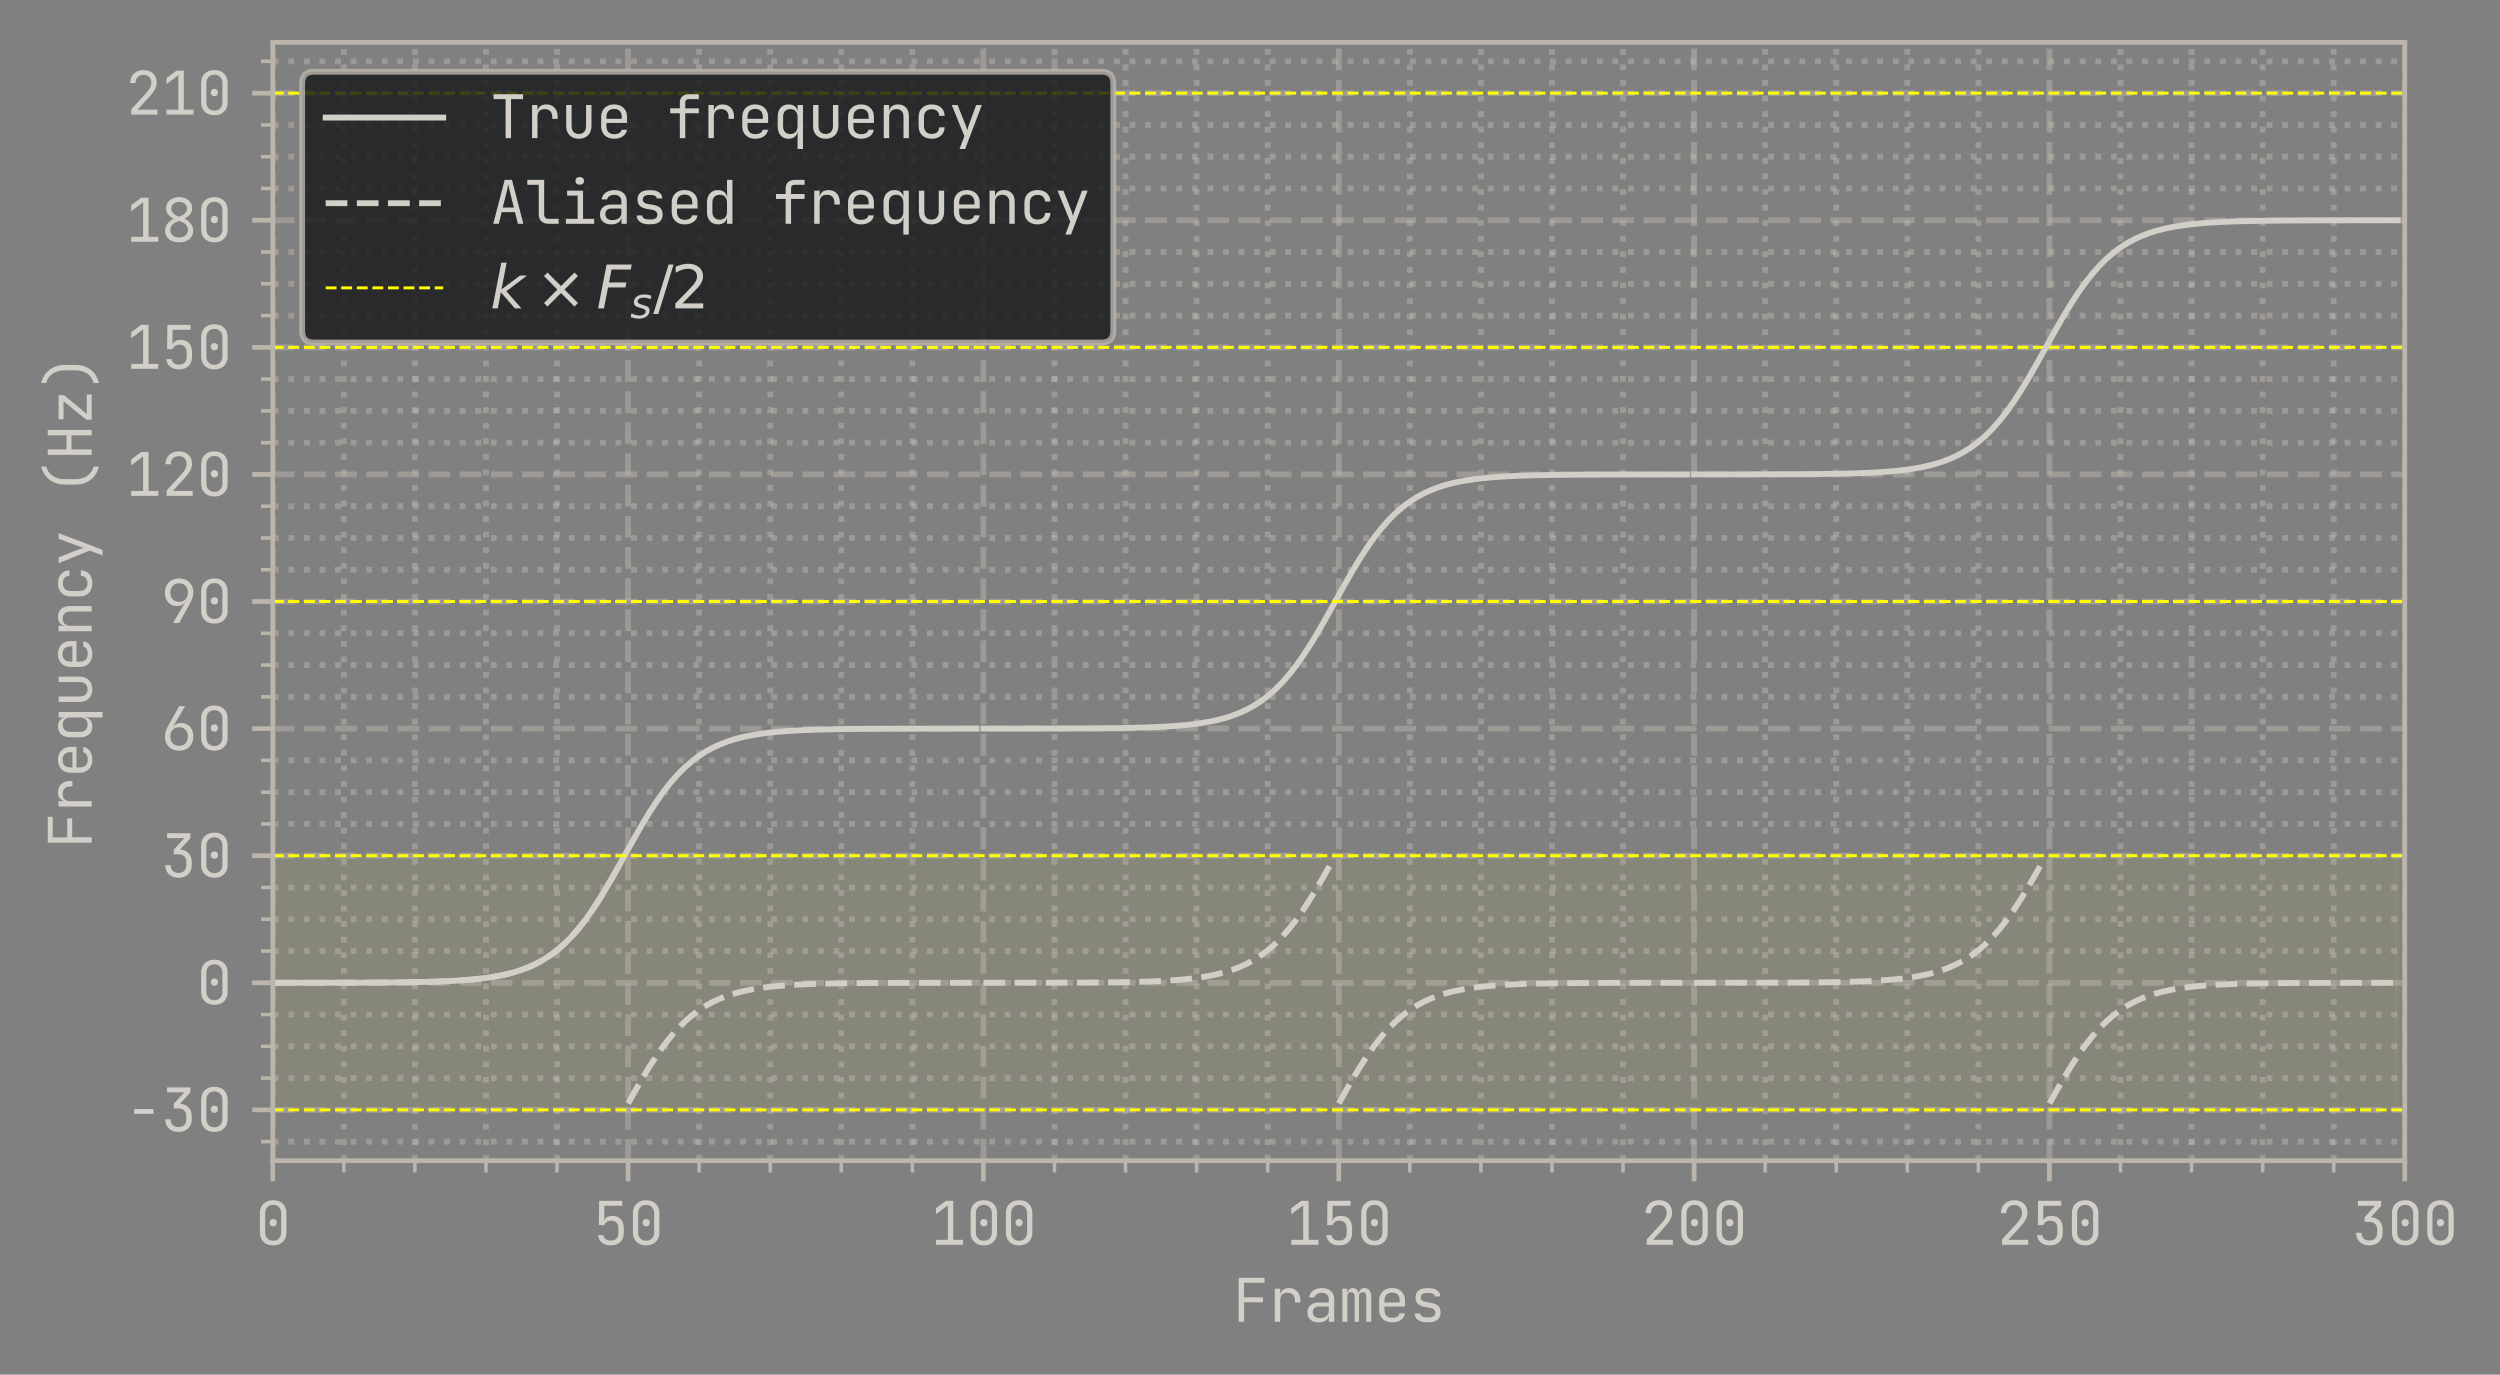 <?xml version="1.0" encoding="utf-8" standalone="no"?>
<!DOCTYPE svg PUBLIC "-//W3C//DTD SVG 1.1//EN"
  "http://www.w3.org/Graphics/SVG/1.1/DTD/svg11.dtd">
<svg xmlns:xlink="http://www.w3.org/1999/xlink" width="425.3pt" height="233.86pt" viewBox="0 0 425.3 233.86" xmlns="http://www.w3.org/2000/svg" version="1.1">
 <rect x="0" y="0" width="425.3" height="233.86" fill="#808080" stroke="none"/>
 <defs>
  <style type="text/css">*{stroke-linejoin: round; stroke-linecap: butt}</style>
 </defs>
 <g id="figure_1">
  <g id="patch_1">
   <path d="M 0 233.86 
L 425.3 233.86 
L 425.3 0 
L 0 0 
L 0 233.86 
z
" style="fill: none"/>
  </g>
  <g id="axes_1">
   <g id="patch_2">
    <path d="M 46.4 197.46 
L 409.1 197.46 
L 409.1 7.2 
L 46.4 7.2 
L 46.4 197.46 
z
" style="fill: none"/>
   </g>
   <g id="PolyCollection_1">
    <defs>
     <path id="m38a8232739" d="M 46.4 -88.289 
L 46.4 -45.048 
L 47.609 -45.048 
L 48.818 -45.048 
L 50.027 -45.048 
L 51.236 -45.048 
L 52.445 -45.048 
L 53.654 -45.048 
L 54.863 -45.048 
L 56.072 -45.048 
L 57.281 -45.048 
L 58.49 -45.048 
L 59.699 -45.048 
L 60.908 -45.048 
L 62.117 -45.048 
L 63.326 -45.048 
L 64.535 -45.048 
L 65.744 -45.048 
L 66.953 -45.048 
L 68.162 -45.048 
L 69.371 -45.048 
L 70.58 -45.048 
L 71.789 -45.048 
L 72.998 -45.048 
L 74.207 -45.048 
L 75.416 -45.048 
L 76.625 -45.048 
L 77.834 -45.048 
L 79.043 -45.048 
L 80.252 -45.048 
L 81.461 -45.048 
L 82.67 -45.048 
L 83.879 -45.048 
L 85.088 -45.048 
L 86.297 -45.048 
L 87.506 -45.048 
L 88.715 -45.048 
L 89.924 -45.048 
L 91.133 -45.048 
L 92.342 -45.048 
L 93.551 -45.048 
L 94.76 -45.048 
L 95.969 -45.048 
L 97.178 -45.048 
L 98.387 -45.048 
L 99.596 -45.048 
L 100.805 -45.048 
L 102.014 -45.048 
L 103.223 -45.048 
L 104.432 -45.048 
L 105.641 -45.048 
L 106.85 -45.048 
L 108.059 -45.048 
L 109.268 -45.048 
L 110.477 -45.048 
L 111.686 -45.048 
L 112.895 -45.048 
L 114.104 -45.048 
L 115.313 -45.048 
L 116.522 -45.048 
L 117.731 -45.048 
L 118.94 -45.048 
L 120.149 -45.048 
L 121.358 -45.048 
L 122.567 -45.048 
L 123.776 -45.048 
L 124.985 -45.048 
L 126.194 -45.048 
L 127.403 -45.048 
L 128.612 -45.048 
L 129.821 -45.048 
L 131.03 -45.048 
L 132.239 -45.048 
L 133.448 -45.048 
L 134.657 -45.048 
L 135.866 -45.048 
L 137.075 -45.048 
L 138.284 -45.048 
L 139.493 -45.048 
L 140.702 -45.048 
L 141.911 -45.048 
L 143.12 -45.048 
L 144.329 -45.048 
L 145.538 -45.048 
L 146.747 -45.048 
L 147.956 -45.048 
L 149.165 -45.048 
L 150.374 -45.048 
L 151.583 -45.048 
L 152.792 -45.048 
L 154.001 -45.048 
L 155.21 -45.048 
L 156.419 -45.048 
L 157.628 -45.048 
L 158.837 -45.048 
L 160.046 -45.048 
L 161.255 -45.048 
L 162.464 -45.048 
L 163.673 -45.048 
L 164.882 -45.048 
L 166.091 -45.048 
L 167.3 -45.048 
L 168.509 -45.048 
L 169.718 -45.048 
L 170.927 -45.048 
L 172.136 -45.048 
L 173.345 -45.048 
L 174.554 -45.048 
L 175.763 -45.048 
L 176.972 -45.048 
L 178.181 -45.048 
L 179.39 -45.048 
L 180.599 -45.048 
L 181.808 -45.048 
L 183.017 -45.048 
L 184.226 -45.048 
L 185.435 -45.048 
L 186.644 -45.048 
L 187.853 -45.048 
L 189.062 -45.048 
L 190.271 -45.048 
L 191.48 -45.048 
L 192.689 -45.048 
L 193.898 -45.048 
L 195.107 -45.048 
L 196.316 -45.048 
L 197.525 -45.048 
L 198.734 -45.048 
L 199.943 -45.048 
L 201.152 -45.048 
L 202.361 -45.048 
L 203.57 -45.048 
L 204.779 -45.048 
L 205.988 -45.048 
L 207.197 -45.048 
L 208.406 -45.048 
L 209.615 -45.048 
L 210.824 -45.048 
L 212.033 -45.048 
L 213.242 -45.048 
L 214.451 -45.048 
L 215.66 -45.048 
L 216.869 -45.048 
L 218.078 -45.048 
L 219.287 -45.048 
L 220.496 -45.048 
L 221.705 -45.048 
L 222.914 -45.048 
L 224.123 -45.048 
L 225.332 -45.048 
L 226.541 -45.048 
L 227.75 -45.048 
L 228.959 -45.048 
L 230.168 -45.048 
L 231.377 -45.048 
L 232.586 -45.048 
L 233.795 -45.048 
L 235.004 -45.048 
L 236.213 -45.048 
L 237.422 -45.048 
L 238.631 -45.048 
L 239.84 -45.048 
L 241.049 -45.048 
L 242.258 -45.048 
L 243.467 -45.048 
L 244.676 -45.048 
L 245.885 -45.048 
L 247.094 -45.048 
L 248.303 -45.048 
L 249.512 -45.048 
L 250.721 -45.048 
L 251.93 -45.048 
L 253.139 -45.048 
L 254.348 -45.048 
L 255.557 -45.048 
L 256.766 -45.048 
L 257.975 -45.048 
L 259.184 -45.048 
L 260.393 -45.048 
L 261.602 -45.048 
L 262.811 -45.048 
L 264.02 -45.048 
L 265.229 -45.048 
L 266.438 -45.048 
L 267.647 -45.048 
L 268.856 -45.048 
L 270.065 -45.048 
L 271.274 -45.048 
L 272.483 -45.048 
L 273.692 -45.048 
L 274.901 -45.048 
L 276.11 -45.048 
L 277.319 -45.048 
L 278.528 -45.048 
L 279.737 -45.048 
L 280.946 -45.048 
L 282.155 -45.048 
L 283.364 -45.048 
L 284.573 -45.048 
L 285.782 -45.048 
L 286.991 -45.048 
L 288.2 -45.048 
L 289.409 -45.048 
L 290.618 -45.048 
L 291.827 -45.048 
L 293.036 -45.048 
L 294.245 -45.048 
L 295.454 -45.048 
L 296.663 -45.048 
L 297.872 -45.048 
L 299.081 -45.048 
L 300.29 -45.048 
L 301.499 -45.048 
L 302.708 -45.048 
L 303.917 -45.048 
L 305.126 -45.048 
L 306.335 -45.048 
L 307.544 -45.048 
L 308.753 -45.048 
L 309.962 -45.048 
L 311.171 -45.048 
L 312.38 -45.048 
L 313.589 -45.048 
L 314.798 -45.048 
L 316.007 -45.048 
L 317.216 -45.048 
L 318.425 -45.048 
L 319.634 -45.048 
L 320.843 -45.048 
L 322.052 -45.048 
L 323.261 -45.048 
L 324.47 -45.048 
L 325.679 -45.048 
L 326.888 -45.048 
L 328.097 -45.048 
L 329.306 -45.048 
L 330.515 -45.048 
L 331.724 -45.048 
L 332.933 -45.048 
L 334.142 -45.048 
L 335.351 -45.048 
L 336.56 -45.048 
L 337.769 -45.048 
L 338.978 -45.048 
L 340.187 -45.048 
L 341.396 -45.048 
L 342.605 -45.048 
L 343.814 -45.048 
L 345.023 -45.048 
L 346.232 -45.048 
L 347.441 -45.048 
L 348.65 -45.048 
L 349.859 -45.048 
L 351.068 -45.048 
L 352.277 -45.048 
L 353.486 -45.048 
L 354.695 -45.048 
L 355.904 -45.048 
L 357.113 -45.048 
L 358.322 -45.048 
L 359.531 -45.048 
L 360.74 -45.048 
L 361.949 -45.048 
L 363.158 -45.048 
L 364.367 -45.048 
L 365.576 -45.048 
L 366.785 -45.048 
L 367.994 -45.048 
L 369.203 -45.048 
L 370.412 -45.048 
L 371.621 -45.048 
L 372.83 -45.048 
L 374.039 -45.048 
L 375.248 -45.048 
L 376.457 -45.048 
L 377.666 -45.048 
L 378.875 -45.048 
L 380.084 -45.048 
L 381.293 -45.048 
L 382.502 -45.048 
L 383.711 -45.048 
L 384.92 -45.048 
L 386.129 -45.048 
L 387.338 -45.048 
L 388.547 -45.048 
L 389.756 -45.048 
L 390.965 -45.048 
L 392.174 -45.048 
L 393.383 -45.048 
L 394.592 -45.048 
L 395.801 -45.048 
L 397.01 -45.048 
L 398.219 -45.048 
L 399.428 -45.048 
L 400.637 -45.048 
L 401.846 -45.048 
L 403.055 -45.048 
L 404.264 -45.048 
L 405.473 -45.048 
L 406.682 -45.048 
L 407.891 -45.048 
L 407.891 -88.289 
L 407.891 -88.289 
L 406.682 -88.289 
L 405.473 -88.289 
L 404.264 -88.289 
L 403.055 -88.289 
L 401.846 -88.289 
L 400.637 -88.289 
L 399.428 -88.289 
L 398.219 -88.289 
L 397.01 -88.289 
L 395.801 -88.289 
L 394.592 -88.289 
L 393.383 -88.289 
L 392.174 -88.289 
L 390.965 -88.289 
L 389.756 -88.289 
L 388.547 -88.289 
L 387.338 -88.289 
L 386.129 -88.289 
L 384.92 -88.289 
L 383.711 -88.289 
L 382.502 -88.289 
L 381.293 -88.289 
L 380.084 -88.289 
L 378.875 -88.289 
L 377.666 -88.289 
L 376.457 -88.289 
L 375.248 -88.289 
L 374.039 -88.289 
L 372.83 -88.289 
L 371.621 -88.289 
L 370.412 -88.289 
L 369.203 -88.289 
L 367.994 -88.289 
L 366.785 -88.289 
L 365.576 -88.289 
L 364.367 -88.289 
L 363.158 -88.289 
L 361.949 -88.289 
L 360.74 -88.289 
L 359.531 -88.289 
L 358.322 -88.289 
L 357.113 -88.289 
L 355.904 -88.289 
L 354.695 -88.289 
L 353.486 -88.289 
L 352.277 -88.289 
L 351.068 -88.289 
L 349.859 -88.289 
L 348.65 -88.289 
L 347.441 -88.289 
L 346.232 -88.289 
L 345.023 -88.289 
L 343.814 -88.289 
L 342.605 -88.289 
L 341.396 -88.289 
L 340.187 -88.289 
L 338.978 -88.289 
L 337.769 -88.289 
L 336.56 -88.289 
L 335.351 -88.289 
L 334.142 -88.289 
L 332.933 -88.289 
L 331.724 -88.289 
L 330.515 -88.289 
L 329.306 -88.289 
L 328.097 -88.289 
L 326.888 -88.289 
L 325.679 -88.289 
L 324.47 -88.289 
L 323.261 -88.289 
L 322.052 -88.289 
L 320.843 -88.289 
L 319.634 -88.289 
L 318.425 -88.289 
L 317.216 -88.289 
L 316.007 -88.289 
L 314.798 -88.289 
L 313.589 -88.289 
L 312.38 -88.289 
L 311.171 -88.289 
L 309.962 -88.289 
L 308.753 -88.289 
L 307.544 -88.289 
L 306.335 -88.289 
L 305.126 -88.289 
L 303.917 -88.289 
L 302.708 -88.289 
L 301.499 -88.289 
L 300.29 -88.289 
L 299.081 -88.289 
L 297.872 -88.289 
L 296.663 -88.289 
L 295.454 -88.289 
L 294.245 -88.289 
L 293.036 -88.289 
L 291.827 -88.289 
L 290.618 -88.289 
L 289.409 -88.289 
L 288.2 -88.289 
L 286.991 -88.289 
L 285.782 -88.289 
L 284.573 -88.289 
L 283.364 -88.289 
L 282.155 -88.289 
L 280.946 -88.289 
L 279.737 -88.289 
L 278.528 -88.289 
L 277.319 -88.289 
L 276.11 -88.289 
L 274.901 -88.289 
L 273.692 -88.289 
L 272.483 -88.289 
L 271.274 -88.289 
L 270.065 -88.289 
L 268.856 -88.289 
L 267.647 -88.289 
L 266.438 -88.289 
L 265.229 -88.289 
L 264.02 -88.289 
L 262.811 -88.289 
L 261.602 -88.289 
L 260.393 -88.289 
L 259.184 -88.289 
L 257.975 -88.289 
L 256.766 -88.289 
L 255.557 -88.289 
L 254.348 -88.289 
L 253.139 -88.289 
L 251.93 -88.289 
L 250.721 -88.289 
L 249.512 -88.289 
L 248.303 -88.289 
L 247.094 -88.289 
L 245.885 -88.289 
L 244.676 -88.289 
L 243.467 -88.289 
L 242.258 -88.289 
L 241.049 -88.289 
L 239.84 -88.289 
L 238.631 -88.289 
L 237.422 -88.289 
L 236.213 -88.289 
L 235.004 -88.289 
L 233.795 -88.289 
L 232.586 -88.289 
L 231.377 -88.289 
L 230.168 -88.289 
L 228.959 -88.289 
L 227.75 -88.289 
L 226.541 -88.289 
L 225.332 -88.289 
L 224.123 -88.289 
L 222.914 -88.289 
L 221.705 -88.289 
L 220.496 -88.289 
L 219.287 -88.289 
L 218.078 -88.289 
L 216.869 -88.289 
L 215.66 -88.289 
L 214.451 -88.289 
L 213.242 -88.289 
L 212.033 -88.289 
L 210.824 -88.289 
L 209.615 -88.289 
L 208.406 -88.289 
L 207.197 -88.289 
L 205.988 -88.289 
L 204.779 -88.289 
L 203.57 -88.289 
L 202.361 -88.289 
L 201.152 -88.289 
L 199.943 -88.289 
L 198.734 -88.289 
L 197.525 -88.289 
L 196.316 -88.289 
L 195.107 -88.289 
L 193.898 -88.289 
L 192.689 -88.289 
L 191.48 -88.289 
L 190.271 -88.289 
L 189.062 -88.289 
L 187.853 -88.289 
L 186.644 -88.289 
L 185.435 -88.289 
L 184.226 -88.289 
L 183.017 -88.289 
L 181.808 -88.289 
L 180.599 -88.289 
L 179.39 -88.289 
L 178.181 -88.289 
L 176.972 -88.289 
L 175.763 -88.289 
L 174.554 -88.289 
L 173.345 -88.289 
L 172.136 -88.289 
L 170.927 -88.289 
L 169.718 -88.289 
L 168.509 -88.289 
L 167.3 -88.289 
L 166.091 -88.289 
L 164.882 -88.289 
L 163.673 -88.289 
L 162.464 -88.289 
L 161.255 -88.289 
L 160.046 -88.289 
L 158.837 -88.289 
L 157.628 -88.289 
L 156.419 -88.289 
L 155.21 -88.289 
L 154.001 -88.289 
L 152.792 -88.289 
L 151.583 -88.289 
L 150.374 -88.289 
L 149.165 -88.289 
L 147.956 -88.289 
L 146.747 -88.289 
L 145.538 -88.289 
L 144.329 -88.289 
L 143.12 -88.289 
L 141.911 -88.289 
L 140.702 -88.289 
L 139.493 -88.289 
L 138.284 -88.289 
L 137.075 -88.289 
L 135.866 -88.289 
L 134.657 -88.289 
L 133.448 -88.289 
L 132.239 -88.289 
L 131.03 -88.289 
L 129.821 -88.289 
L 128.612 -88.289 
L 127.403 -88.289 
L 126.194 -88.289 
L 124.985 -88.289 
L 123.776 -88.289 
L 122.567 -88.289 
L 121.358 -88.289 
L 120.149 -88.289 
L 118.94 -88.289 
L 117.731 -88.289 
L 116.522 -88.289 
L 115.313 -88.289 
L 114.104 -88.289 
L 112.895 -88.289 
L 111.686 -88.289 
L 110.477 -88.289 
L 109.268 -88.289 
L 108.059 -88.289 
L 106.85 -88.289 
L 105.641 -88.289 
L 104.432 -88.289 
L 103.223 -88.289 
L 102.014 -88.289 
L 100.805 -88.289 
L 99.596 -88.289 
L 98.387 -88.289 
L 97.178 -88.289 
L 95.969 -88.289 
L 94.76 -88.289 
L 93.551 -88.289 
L 92.342 -88.289 
L 91.133 -88.289 
L 89.924 -88.289 
L 88.715 -88.289 
L 87.506 -88.289 
L 86.297 -88.289 
L 85.088 -88.289 
L 83.879 -88.289 
L 82.67 -88.289 
L 81.461 -88.289 
L 80.252 -88.289 
L 79.043 -88.289 
L 77.834 -88.289 
L 76.625 -88.289 
L 75.416 -88.289 
L 74.207 -88.289 
L 72.998 -88.289 
L 71.789 -88.289 
L 70.58 -88.289 
L 69.371 -88.289 
L 68.162 -88.289 
L 66.953 -88.289 
L 65.744 -88.289 
L 64.535 -88.289 
L 63.326 -88.289 
L 62.117 -88.289 
L 60.908 -88.289 
L 59.699 -88.289 
L 58.49 -88.289 
L 57.281 -88.289 
L 56.072 -88.289 
L 54.863 -88.289 
L 53.654 -88.289 
L 52.445 -88.289 
L 51.236 -88.289 
L 50.027 -88.289 
L 48.818 -88.289 
L 47.609 -88.289 
L 46.4 -88.289 
z
" style="stroke: #ffff00; stroke-opacity: 0.05"/>
    </defs>
    <g clip-path="url(#pf8ea875073)">
     <use xlink:href="#m38a8232739" x="0" y="233.86" style="fill: #ffff00; fill-opacity: 0.05; stroke: #ffff00; stroke-opacity: 0.05"/>
    </g>
   </g>
   <g id="matplotlib.axis_1">
    <g id="xtick_1">
     <g id="line2d_1">
      <path d="M 46.4 197.46 
L 46.4 7.2 
" clip-path="url(#pf8ea875073)" style="fill: none; stroke-dasharray: 3.7,1.6; stroke-dashoffset: 0; stroke: #bbb5ac; stroke-opacity: 0.5"/>
     </g>
     <g id="line2d_2">
      <defs>
       <path id="m09222bf5b0" d="M 0 0 
L 0 3.5 
" style="stroke: #bbb5ac; stroke-width: 0.8"/>
      </defs>
      <g>
       <use xlink:href="#m09222bf5b0" x="46.4" y="197.46" style="fill: #bbb5ac; stroke: #bbb5ac; stroke-width: 0.8"/>
      </g>
     </g>
     <g id="text_1">
      <!-- 0 -->
      <g style="fill: #d2cec8" transform="translate(43.4 211.76)scale(0.1 -0.1)">
       <defs>
        <path id="JetBrainsMono-Regular-30" d="M 1920 -64 
Q 1274 -64 893 310 
Q 512 685 512 1312 
L 512 3360 
Q 512 3987 893 4361 
Q 1274 4736 1920 4736 
Q 2566 4736 2947 4361 
Q 3328 3987 3328 3360 
L 3328 1312 
Q 3328 896 3155 585 
Q 2982 275 2665 105 
Q 2349 -64 1920 -64 
z
M 1920 429 
Q 2304 429 2537 675 
Q 2771 922 2771 1312 
L 2771 3360 
Q 2771 3750 2537 3996 
Q 2304 4243 1920 4243 
Q 1536 4243 1302 3996 
Q 1069 3750 1069 3360 
L 1069 1312 
Q 1069 922 1302 675 
Q 1536 429 1920 429 
z
M 1920 1958 
Q 1747 1958 1641 2067 
Q 1536 2176 1536 2355 
Q 1536 2528 1641 2633 
Q 1747 2739 1920 2739 
Q 2093 2739 2198 2633 
Q 2304 2528 2304 2355 
Q 2304 2176 2198 2067 
Q 2093 1958 1920 1958 
z
" transform="scale(0.016)"/>
       </defs>
       <use xlink:href="#JetBrainsMono-Regular-30"/>
      </g>
     </g>
    </g>
    <g id="xtick_2">
     <g id="line2d_3">
      <path d="M 106.85 197.46 
L 106.85 7.2 
" clip-path="url(#pf8ea875073)" style="fill: none; stroke-dasharray: 3.7,1.6; stroke-dashoffset: 0; stroke: #bbb5ac; stroke-opacity: 0.5"/>
     </g>
     <g id="line2d_4">
      <g>
       <use xlink:href="#m09222bf5b0" x="106.85" y="197.46" style="fill: #bbb5ac; stroke: #bbb5ac; stroke-width: 0.8"/>
      </g>
     </g>
     <g id="text_2">
      <!-- 50 -->
      <g style="fill: #d2cec8" transform="translate(100.85 211.76)scale(0.1 -0.1)">
       <defs>
        <path id="JetBrainsMono-Regular-35" d="M 1907 -64 
Q 1338 -64 973 230 
Q 608 525 544 1024 
L 1120 1024 
Q 1152 749 1357 598 
Q 1562 448 1914 448 
Q 2317 448 2518 665 
Q 2720 883 2720 1280 
L 2720 1734 
Q 2720 2131 2518 2348 
Q 2317 2566 1920 2566 
Q 1670 2566 1484 2435 
Q 1299 2304 1216 2086 
L 640 2086 
L 672 4672 
L 3130 4672 
L 3130 4147 
L 1229 4147 
L 1210 2592 
L 1235 2592 
Q 1293 2816 1520 2944 
Q 1747 3072 2093 3072 
Q 2662 3078 2979 2723 
Q 3296 2368 3296 1734 
L 3296 1280 
Q 3296 659 2931 297 
Q 2566 -64 1907 -64 
z
" transform="scale(0.016)"/>
       </defs>
       <use xlink:href="#JetBrainsMono-Regular-35"/>
       <use xlink:href="#JetBrainsMono-Regular-30" x="60"/>
      </g>
     </g>
    </g>
    <g id="xtick_3">
     <g id="line2d_5">
      <path d="M 167.3 197.46 
L 167.3 7.2 
" clip-path="url(#pf8ea875073)" style="fill: none; stroke-dasharray: 3.7,1.6; stroke-dashoffset: 0; stroke: #bbb5ac; stroke-opacity: 0.5"/>
     </g>
     <g id="line2d_6">
      <g>
       <use xlink:href="#m09222bf5b0" x="167.3" y="197.46" style="fill: #bbb5ac; stroke: #bbb5ac; stroke-width: 0.8"/>
      </g>
     </g>
     <g id="text_3">
      <!-- 100 -->
      <g style="fill: #d2cec8" transform="translate(158.3 211.76)scale(0.1 -0.1)">
       <defs>
        <path id="JetBrainsMono-Regular-31" d="M 576 0 
L 576 525 
L 1843 525 
L 1843 4192 
L 576 3245 
L 576 3885 
L 1632 4672 
L 2419 4672 
L 2419 525 
L 3456 525 
L 3456 0 
L 576 0 
z
" transform="scale(0.016)"/>
       </defs>
       <use xlink:href="#JetBrainsMono-Regular-31"/>
       <use xlink:href="#JetBrainsMono-Regular-30" x="60"/>
       <use xlink:href="#JetBrainsMono-Regular-30" x="120"/>
      </g>
     </g>
    </g>
    <g id="xtick_4">
     <g id="line2d_7">
      <path d="M 227.75 197.46 
L 227.75 7.2 
" clip-path="url(#pf8ea875073)" style="fill: none; stroke-dasharray: 3.7,1.6; stroke-dashoffset: 0; stroke: #bbb5ac; stroke-opacity: 0.5"/>
     </g>
     <g id="line2d_8">
      <g>
       <use xlink:href="#m09222bf5b0" x="227.75" y="197.46" style="fill: #bbb5ac; stroke: #bbb5ac; stroke-width: 0.8"/>
      </g>
     </g>
     <g id="text_4">
      <!-- 150 -->
      <g style="fill: #d2cec8" transform="translate(218.75 211.76)scale(0.1 -0.1)">
       <use xlink:href="#JetBrainsMono-Regular-31"/>
       <use xlink:href="#JetBrainsMono-Regular-35" x="60"/>
       <use xlink:href="#JetBrainsMono-Regular-30" x="120"/>
      </g>
     </g>
    </g>
    <g id="xtick_5">
     <g id="line2d_9">
      <path d="M 288.2 197.46 
L 288.2 7.2 
" clip-path="url(#pf8ea875073)" style="fill: none; stroke-dasharray: 3.7,1.6; stroke-dashoffset: 0; stroke: #bbb5ac; stroke-opacity: 0.5"/>
     </g>
     <g id="line2d_10">
      <g>
       <use xlink:href="#m09222bf5b0" x="288.2" y="197.46" style="fill: #bbb5ac; stroke: #bbb5ac; stroke-width: 0.8"/>
      </g>
     </g>
     <g id="text_5">
      <!-- 200 -->
      <g style="fill: #d2cec8" transform="translate(279.2 211.76)scale(0.1 -0.1)">
       <defs>
        <path id="JetBrainsMono-Regular-32" d="M 589 0 
L 589 570 
L 2080 2195 
Q 2413 2554 2563 2835 
Q 2714 3117 2714 3386 
Q 2714 3770 2490 3997 
Q 2266 4224 1882 4224 
Q 1491 4224 1264 3990 
Q 1037 3757 1037 3360 
L 461 3360 
Q 480 3994 864 4365 
Q 1248 4736 1882 4736 
Q 2528 4736 2909 4371 
Q 3290 4006 3290 3379 
Q 3290 3046 3094 2681 
Q 2899 2317 2464 1843 
L 1248 525 
L 3366 525 
L 3366 0 
L 589 0 
z
" transform="scale(0.016)"/>
       </defs>
       <use xlink:href="#JetBrainsMono-Regular-32"/>
       <use xlink:href="#JetBrainsMono-Regular-30" x="60"/>
       <use xlink:href="#JetBrainsMono-Regular-30" x="120"/>
      </g>
     </g>
    </g>
    <g id="xtick_6">
     <g id="line2d_11">
      <path d="M 348.65 197.46 
L 348.65 7.2 
" clip-path="url(#pf8ea875073)" style="fill: none; stroke-dasharray: 3.7,1.6; stroke-dashoffset: 0; stroke: #bbb5ac; stroke-opacity: 0.5"/>
     </g>
     <g id="line2d_12">
      <g>
       <use xlink:href="#m09222bf5b0" x="348.65" y="197.46" style="fill: #bbb5ac; stroke: #bbb5ac; stroke-width: 0.8"/>
      </g>
     </g>
     <g id="text_6">
      <!-- 250 -->
      <g style="fill: #d2cec8" transform="translate(339.65 211.76)scale(0.1 -0.1)">
       <use xlink:href="#JetBrainsMono-Regular-32"/>
       <use xlink:href="#JetBrainsMono-Regular-35" x="60"/>
       <use xlink:href="#JetBrainsMono-Regular-30" x="120"/>
      </g>
     </g>
    </g>
    <g id="xtick_7">
     <g id="line2d_13">
      <path d="M 409.1 197.46 
L 409.1 7.2 
" clip-path="url(#pf8ea875073)" style="fill: none; stroke-dasharray: 3.7,1.6; stroke-dashoffset: 0; stroke: #bbb5ac; stroke-opacity: 0.5"/>
     </g>
     <g id="line2d_14">
      <g>
       <use xlink:href="#m09222bf5b0" x="409.1" y="197.46" style="fill: #bbb5ac; stroke: #bbb5ac; stroke-width: 0.8"/>
      </g>
     </g>
     <g id="text_7">
      <!-- 300 -->
      <g style="fill: #d2cec8" transform="translate(400.1 211.76)scale(0.1 -0.1)">
       <defs>
        <path id="JetBrainsMono-Regular-33" d="M 1850 -64 
Q 1427 -64 1110 105 
Q 794 275 621 576 
Q 448 877 448 1280 
L 1024 1280 
Q 1024 890 1245 669 
Q 1466 448 1856 448 
Q 2253 448 2470 678 
Q 2688 909 2688 1280 
L 2688 1600 
Q 2688 1997 2470 2214 
Q 2253 2432 1856 2432 
L 1350 2432 
L 1350 2931 
L 2464 4147 
L 640 4147 
L 640 4672 
L 3117 4672 
L 3117 4134 
L 2022 2938 
Q 2592 2893 2928 2534 
Q 3264 2176 3264 1600 
L 3264 1280 
Q 3264 877 3088 576 
Q 2912 275 2592 105 
Q 2272 -64 1850 -64 
z
" transform="scale(0.016)"/>
       </defs>
       <use xlink:href="#JetBrainsMono-Regular-33"/>
       <use xlink:href="#JetBrainsMono-Regular-30" x="60"/>
       <use xlink:href="#JetBrainsMono-Regular-30" x="120"/>
      </g>
     </g>
    </g>
    <g id="xtick_8">
     <g id="line2d_15">
      <path d="M 58.49 197.46 
L 58.49 7.2 
" clip-path="url(#pf8ea875073)" style="fill: none; stroke-dasharray: 1,1.65; stroke-dashoffset: 0; stroke: #bbb5ac; stroke-opacity: 0.5"/>
     </g>
     <g id="line2d_16">
      <defs>
       <path id="m5e483bb2e1" d="M 0 0 
L 0 2 
" style="stroke: #bbb5ac; stroke-width: 0.6"/>
      </defs>
      <g>
       <use xlink:href="#m5e483bb2e1" x="58.49" y="197.46" style="fill: #bbb5ac; stroke: #bbb5ac; stroke-width: 0.6"/>
      </g>
     </g>
    </g>
    <g id="xtick_9">
     <g id="line2d_17">
      <path d="M 70.58 197.46 
L 70.58 7.2 
" clip-path="url(#pf8ea875073)" style="fill: none; stroke-dasharray: 1,1.65; stroke-dashoffset: 0; stroke: #bbb5ac; stroke-opacity: 0.5"/>
     </g>
     <g id="line2d_18">
      <g>
       <use xlink:href="#m5e483bb2e1" x="70.58" y="197.46" style="fill: #bbb5ac; stroke: #bbb5ac; stroke-width: 0.6"/>
      </g>
     </g>
    </g>
    <g id="xtick_10">
     <g id="line2d_19">
      <path d="M 82.67 197.46 
L 82.67 7.2 
" clip-path="url(#pf8ea875073)" style="fill: none; stroke-dasharray: 1,1.65; stroke-dashoffset: 0; stroke: #bbb5ac; stroke-opacity: 0.5"/>
     </g>
     <g id="line2d_20">
      <g>
       <use xlink:href="#m5e483bb2e1" x="82.67" y="197.46" style="fill: #bbb5ac; stroke: #bbb5ac; stroke-width: 0.6"/>
      </g>
     </g>
    </g>
    <g id="xtick_11">
     <g id="line2d_21">
      <path d="M 94.76 197.46 
L 94.76 7.2 
" clip-path="url(#pf8ea875073)" style="fill: none; stroke-dasharray: 1,1.65; stroke-dashoffset: 0; stroke: #bbb5ac; stroke-opacity: 0.5"/>
     </g>
     <g id="line2d_22">
      <g>
       <use xlink:href="#m5e483bb2e1" x="94.76" y="197.46" style="fill: #bbb5ac; stroke: #bbb5ac; stroke-width: 0.6"/>
      </g>
     </g>
    </g>
    <g id="xtick_12">
     <g id="line2d_23">
      <path d="M 118.94 197.46 
L 118.94 7.2 
" clip-path="url(#pf8ea875073)" style="fill: none; stroke-dasharray: 1,1.65; stroke-dashoffset: 0; stroke: #bbb5ac; stroke-opacity: 0.5"/>
     </g>
     <g id="line2d_24">
      <g>
       <use xlink:href="#m5e483bb2e1" x="118.94" y="197.46" style="fill: #bbb5ac; stroke: #bbb5ac; stroke-width: 0.6"/>
      </g>
     </g>
    </g>
    <g id="xtick_13">
     <g id="line2d_25">
      <path d="M 131.03 197.46 
L 131.03 7.2 
" clip-path="url(#pf8ea875073)" style="fill: none; stroke-dasharray: 1,1.65; stroke-dashoffset: 0; stroke: #bbb5ac; stroke-opacity: 0.5"/>
     </g>
     <g id="line2d_26">
      <g>
       <use xlink:href="#m5e483bb2e1" x="131.03" y="197.46" style="fill: #bbb5ac; stroke: #bbb5ac; stroke-width: 0.6"/>
      </g>
     </g>
    </g>
    <g id="xtick_14">
     <g id="line2d_27">
      <path d="M 143.12 197.46 
L 143.12 7.2 
" clip-path="url(#pf8ea875073)" style="fill: none; stroke-dasharray: 1,1.65; stroke-dashoffset: 0; stroke: #bbb5ac; stroke-opacity: 0.5"/>
     </g>
     <g id="line2d_28">
      <g>
       <use xlink:href="#m5e483bb2e1" x="143.12" y="197.46" style="fill: #bbb5ac; stroke: #bbb5ac; stroke-width: 0.6"/>
      </g>
     </g>
    </g>
    <g id="xtick_15">
     <g id="line2d_29">
      <path d="M 155.21 197.46 
L 155.21 7.2 
" clip-path="url(#pf8ea875073)" style="fill: none; stroke-dasharray: 1,1.65; stroke-dashoffset: 0; stroke: #bbb5ac; stroke-opacity: 0.5"/>
     </g>
     <g id="line2d_30">
      <g>
       <use xlink:href="#m5e483bb2e1" x="155.21" y="197.46" style="fill: #bbb5ac; stroke: #bbb5ac; stroke-width: 0.6"/>
      </g>
     </g>
    </g>
    <g id="xtick_16">
     <g id="line2d_31">
      <path d="M 179.39 197.46 
L 179.39 7.2 
" clip-path="url(#pf8ea875073)" style="fill: none; stroke-dasharray: 1,1.65; stroke-dashoffset: 0; stroke: #bbb5ac; stroke-opacity: 0.5"/>
     </g>
     <g id="line2d_32">
      <g>
       <use xlink:href="#m5e483bb2e1" x="179.39" y="197.46" style="fill: #bbb5ac; stroke: #bbb5ac; stroke-width: 0.6"/>
      </g>
     </g>
    </g>
    <g id="xtick_17">
     <g id="line2d_33">
      <path d="M 191.48 197.46 
L 191.48 7.2 
" clip-path="url(#pf8ea875073)" style="fill: none; stroke-dasharray: 1,1.65; stroke-dashoffset: 0; stroke: #bbb5ac; stroke-opacity: 0.5"/>
     </g>
     <g id="line2d_34">
      <g>
       <use xlink:href="#m5e483bb2e1" x="191.48" y="197.46" style="fill: #bbb5ac; stroke: #bbb5ac; stroke-width: 0.6"/>
      </g>
     </g>
    </g>
    <g id="xtick_18">
     <g id="line2d_35">
      <path d="M 203.57 197.46 
L 203.57 7.2 
" clip-path="url(#pf8ea875073)" style="fill: none; stroke-dasharray: 1,1.65; stroke-dashoffset: 0; stroke: #bbb5ac; stroke-opacity: 0.5"/>
     </g>
     <g id="line2d_36">
      <g>
       <use xlink:href="#m5e483bb2e1" x="203.57" y="197.46" style="fill: #bbb5ac; stroke: #bbb5ac; stroke-width: 0.6"/>
      </g>
     </g>
    </g>
    <g id="xtick_19">
     <g id="line2d_37">
      <path d="M 215.66 197.46 
L 215.66 7.2 
" clip-path="url(#pf8ea875073)" style="fill: none; stroke-dasharray: 1,1.65; stroke-dashoffset: 0; stroke: #bbb5ac; stroke-opacity: 0.5"/>
     </g>
     <g id="line2d_38">
      <g>
       <use xlink:href="#m5e483bb2e1" x="215.66" y="197.46" style="fill: #bbb5ac; stroke: #bbb5ac; stroke-width: 0.6"/>
      </g>
     </g>
    </g>
    <g id="xtick_20">
     <g id="line2d_39">
      <path d="M 239.84 197.46 
L 239.84 7.2 
" clip-path="url(#pf8ea875073)" style="fill: none; stroke-dasharray: 1,1.65; stroke-dashoffset: 0; stroke: #bbb5ac; stroke-opacity: 0.5"/>
     </g>
     <g id="line2d_40">
      <g>
       <use xlink:href="#m5e483bb2e1" x="239.84" y="197.46" style="fill: #bbb5ac; stroke: #bbb5ac; stroke-width: 0.6"/>
      </g>
     </g>
    </g>
    <g id="xtick_21">
     <g id="line2d_41">
      <path d="M 251.93 197.46 
L 251.93 7.2 
" clip-path="url(#pf8ea875073)" style="fill: none; stroke-dasharray: 1,1.65; stroke-dashoffset: 0; stroke: #bbb5ac; stroke-opacity: 0.5"/>
     </g>
     <g id="line2d_42">
      <g>
       <use xlink:href="#m5e483bb2e1" x="251.93" y="197.46" style="fill: #bbb5ac; stroke: #bbb5ac; stroke-width: 0.6"/>
      </g>
     </g>
    </g>
    <g id="xtick_22">
     <g id="line2d_43">
      <path d="M 264.02 197.46 
L 264.02 7.2 
" clip-path="url(#pf8ea875073)" style="fill: none; stroke-dasharray: 1,1.65; stroke-dashoffset: 0; stroke: #bbb5ac; stroke-opacity: 0.5"/>
     </g>
     <g id="line2d_44">
      <g>
       <use xlink:href="#m5e483bb2e1" x="264.02" y="197.46" style="fill: #bbb5ac; stroke: #bbb5ac; stroke-width: 0.6"/>
      </g>
     </g>
    </g>
    <g id="xtick_23">
     <g id="line2d_45">
      <path d="M 276.11 197.46 
L 276.11 7.2 
" clip-path="url(#pf8ea875073)" style="fill: none; stroke-dasharray: 1,1.65; stroke-dashoffset: 0; stroke: #bbb5ac; stroke-opacity: 0.5"/>
     </g>
     <g id="line2d_46">
      <g>
       <use xlink:href="#m5e483bb2e1" x="276.11" y="197.46" style="fill: #bbb5ac; stroke: #bbb5ac; stroke-width: 0.6"/>
      </g>
     </g>
    </g>
    <g id="xtick_24">
     <g id="line2d_47">
      <path d="M 300.29 197.46 
L 300.29 7.2 
" clip-path="url(#pf8ea875073)" style="fill: none; stroke-dasharray: 1,1.65; stroke-dashoffset: 0; stroke: #bbb5ac; stroke-opacity: 0.5"/>
     </g>
     <g id="line2d_48">
      <g>
       <use xlink:href="#m5e483bb2e1" x="300.29" y="197.46" style="fill: #bbb5ac; stroke: #bbb5ac; stroke-width: 0.6"/>
      </g>
     </g>
    </g>
    <g id="xtick_25">
     <g id="line2d_49">
      <path d="M 312.38 197.46 
L 312.38 7.2 
" clip-path="url(#pf8ea875073)" style="fill: none; stroke-dasharray: 1,1.65; stroke-dashoffset: 0; stroke: #bbb5ac; stroke-opacity: 0.5"/>
     </g>
     <g id="line2d_50">
      <g>
       <use xlink:href="#m5e483bb2e1" x="312.38" y="197.46" style="fill: #bbb5ac; stroke: #bbb5ac; stroke-width: 0.6"/>
      </g>
     </g>
    </g>
    <g id="xtick_26">
     <g id="line2d_51">
      <path d="M 324.47 197.46 
L 324.47 7.2 
" clip-path="url(#pf8ea875073)" style="fill: none; stroke-dasharray: 1,1.65; stroke-dashoffset: 0; stroke: #bbb5ac; stroke-opacity: 0.5"/>
     </g>
     <g id="line2d_52">
      <g>
       <use xlink:href="#m5e483bb2e1" x="324.47" y="197.46" style="fill: #bbb5ac; stroke: #bbb5ac; stroke-width: 0.6"/>
      </g>
     </g>
    </g>
    <g id="xtick_27">
     <g id="line2d_53">
      <path d="M 336.56 197.46 
L 336.56 7.2 
" clip-path="url(#pf8ea875073)" style="fill: none; stroke-dasharray: 1,1.65; stroke-dashoffset: 0; stroke: #bbb5ac; stroke-opacity: 0.5"/>
     </g>
     <g id="line2d_54">
      <g>
       <use xlink:href="#m5e483bb2e1" x="336.56" y="197.46" style="fill: #bbb5ac; stroke: #bbb5ac; stroke-width: 0.6"/>
      </g>
     </g>
    </g>
    <g id="xtick_28">
     <g id="line2d_55">
      <path d="M 360.74 197.46 
L 360.74 7.2 
" clip-path="url(#pf8ea875073)" style="fill: none; stroke-dasharray: 1,1.65; stroke-dashoffset: 0; stroke: #bbb5ac; stroke-opacity: 0.5"/>
     </g>
     <g id="line2d_56">
      <g>
       <use xlink:href="#m5e483bb2e1" x="360.74" y="197.46" style="fill: #bbb5ac; stroke: #bbb5ac; stroke-width: 0.6"/>
      </g>
     </g>
    </g>
    <g id="xtick_29">
     <g id="line2d_57">
      <path d="M 372.83 197.46 
L 372.83 7.2 
" clip-path="url(#pf8ea875073)" style="fill: none; stroke-dasharray: 1,1.65; stroke-dashoffset: 0; stroke: #bbb5ac; stroke-opacity: 0.5"/>
     </g>
     <g id="line2d_58">
      <g>
       <use xlink:href="#m5e483bb2e1" x="372.83" y="197.46" style="fill: #bbb5ac; stroke: #bbb5ac; stroke-width: 0.6"/>
      </g>
     </g>
    </g>
    <g id="xtick_30">
     <g id="line2d_59">
      <path d="M 384.92 197.46 
L 384.92 7.2 
" clip-path="url(#pf8ea875073)" style="fill: none; stroke-dasharray: 1,1.65; stroke-dashoffset: 0; stroke: #bbb5ac; stroke-opacity: 0.5"/>
     </g>
     <g id="line2d_60">
      <g>
       <use xlink:href="#m5e483bb2e1" x="384.92" y="197.46" style="fill: #bbb5ac; stroke: #bbb5ac; stroke-width: 0.6"/>
      </g>
     </g>
    </g>
    <g id="xtick_31">
     <g id="line2d_61">
      <path d="M 397.01 197.46 
L 397.01 7.2 
" clip-path="url(#pf8ea875073)" style="fill: none; stroke-dasharray: 1,1.65; stroke-dashoffset: 0; stroke: #bbb5ac; stroke-opacity: 0.5"/>
     </g>
     <g id="line2d_62">
      <g>
       <use xlink:href="#m5e483bb2e1" x="397.01" y="197.46" style="fill: #bbb5ac; stroke: #bbb5ac; stroke-width: 0.6"/>
      </g>
     </g>
    </g>
    <g id="text_8">
     <!-- Frames -->
     <g style="fill: #d2cec8" transform="translate(209.75 224.86)scale(0.1 -0.1)">
      <defs>
       <path id="JetBrainsMono-Regular-46" d="M 608 0 
L 608 4672 
L 3360 4672 
L 3360 4147 
L 1171 4147 
L 1171 2598 
L 3194 2598 
L 3194 2074 
L 1184 2074 
L 1184 0 
L 608 0 
z
" transform="scale(0.016)"/>
       <path id="JetBrainsMono-Regular-72" d="M 698 0 
L 698 3520 
L 1274 3520 
L 1274 2848 
L 1280 2848 
Q 1325 3200 1568 3392 
Q 1811 3584 2214 3584 
Q 2765 3584 3091 3235 
Q 3418 2886 3418 2291 
L 3418 2048 
L 2842 2048 
L 2842 2240 
Q 2842 2643 2637 2864 
Q 2432 3085 2042 3085 
Q 1274 3085 1274 2240 
L 1274 0 
L 698 0 
z
" transform="scale(0.016)"/>
       <path id="JetBrainsMono-Regular-61" d="M 1613 -64 
Q 1056 -64 736 221 
Q 416 506 416 992 
Q 416 1485 736 1766 
Q 1056 2048 1600 2048 
L 2688 2048 
L 2688 2400 
Q 2688 2720 2493 2899 
Q 2298 3078 1952 3078 
Q 1645 3078 1433 2944 
Q 1222 2810 1171 2592 
L 595 2592 
Q 627 2886 809 3110 
Q 992 3334 1289 3459 
Q 1587 3584 1952 3584 
Q 2560 3584 2912 3270 
Q 3264 2957 3264 2419 
L 3264 0 
L 2701 0 
L 2701 672 
L 2694 672 
Q 2656 333 2365 134 
Q 2074 -64 1613 -64 
z
M 1754 390 
Q 2163 390 2425 595 
Q 2688 800 2688 1120 
L 2688 1619 
L 1613 1619 
Q 1325 1619 1158 1459 
Q 992 1299 992 1024 
Q 992 730 1193 560 
Q 1395 390 1754 390 
z
" transform="scale(0.016)"/>
       <path id="JetBrainsMono-Regular-6d" d="M 384 0 
L 384 3520 
L 890 3520 
L 890 3098 
L 928 3098 
Q 973 3315 1129 3449 
Q 1286 3584 1517 3584 
Q 1728 3584 1881 3453 
Q 2035 3322 2099 3098 
L 2138 3098 
Q 2182 3315 2342 3449 
Q 2502 3584 2739 3584 
Q 3059 3584 3257 3331 
Q 3456 3078 3456 2675 
L 3456 0 
L 2925 0 
L 2925 2682 
Q 2925 2906 2825 3024 
Q 2726 3142 2541 3142 
Q 2355 3142 2252 3024 
Q 2150 2906 2150 2688 
L 2150 0 
L 1690 0 
L 1690 2682 
Q 1690 2906 1584 3024 
Q 1478 3142 1293 3142 
Q 1114 3142 1014 3024 
Q 915 2906 915 2688 
L 915 0 
L 384 0 
z
" transform="scale(0.016)"/>
       <path id="JetBrainsMono-Regular-65" d="M 1920 -64 
Q 1504 -64 1193 102 
Q 883 269 713 573 
Q 544 877 544 1280 
L 544 2240 
Q 544 2650 713 2950 
Q 883 3251 1193 3417 
Q 1504 3584 1920 3584 
Q 2336 3584 2646 3417 
Q 2957 3251 3126 2950 
Q 3296 2650 3296 2240 
L 3296 1619 
L 1107 1619 
L 1107 1280 
Q 1107 864 1318 643 
Q 1530 422 1920 422 
Q 2253 422 2457 540 
Q 2662 659 2707 896 
L 3283 896 
Q 3226 454 2851 195 
Q 2477 -64 1920 -64 
z
M 1107 2054 
L 2733 2054 
L 2733 2240 
Q 2733 2656 2525 2880 
Q 2317 3104 1920 3104 
Q 1530 3104 1318 2880 
Q 1107 2656 1107 2240 
L 1107 2054 
z
" transform="scale(0.016)"/>
       <path id="JetBrainsMono-Regular-73" d="M 1811 -51 
Q 1267 -51 921 198 
Q 576 448 576 883 
L 1165 883 
Q 1165 685 1353 573 
Q 1542 461 1824 461 
L 2093 461 
Q 2432 461 2598 598 
Q 2765 736 2765 966 
Q 2765 1190 2608 1321 
Q 2451 1453 2157 1498 
L 1683 1574 
Q 1158 1664 908 1907 
Q 659 2150 659 2579 
Q 659 3059 969 3315 
Q 1280 3571 1862 3571 
L 2106 3571 
Q 2643 3571 2966 3331 
Q 3290 3091 3290 2694 
L 2701 2694 
Q 2701 2861 2537 2960 
Q 2374 3059 2093 3059 
L 1850 3059 
Q 1549 3059 1385 2934 
Q 1222 2810 1222 2579 
Q 1222 2195 1766 2106 
L 2240 2029 
Q 2810 1939 3069 1696 
Q 3328 1453 3328 992 
Q 3328 506 3017 227 
Q 2707 -51 2080 -51 
L 1811 -51 
z
" transform="scale(0.016)"/>
      </defs>
      <use xlink:href="#JetBrainsMono-Regular-46"/>
      <use xlink:href="#JetBrainsMono-Regular-72" x="60"/>
      <use xlink:href="#JetBrainsMono-Regular-61" x="120"/>
      <use xlink:href="#JetBrainsMono-Regular-6d" x="180"/>
      <use xlink:href="#JetBrainsMono-Regular-65" x="240"/>
      <use xlink:href="#JetBrainsMono-Regular-73" x="300"/>
     </g>
    </g>
   </g>
   <g id="matplotlib.axis_2">
    <g id="ytick_1">
     <g id="line2d_63">
      <path d="M 46.4 188.812 
L 409.1 188.812 
" clip-path="url(#pf8ea875073)" style="fill: none; stroke-dasharray: 3.7,1.6; stroke-dashoffset: 0; stroke: #bbb5ac; stroke-opacity: 0.5"/>
     </g>
     <g id="line2d_64">
      <defs>
       <path id="m0f03ae3553" d="M 0 0 
L -3.5 0 
" style="stroke: #bbb5ac; stroke-width: 0.8"/>
      </defs>
      <g>
       <use xlink:href="#m0f03ae3553" x="46.4" y="188.812" style="fill: #bbb5ac; stroke: #bbb5ac; stroke-width: 0.8"/>
      </g>
     </g>
     <g id="text_9">
      <!-- −30 -->
      <g style="fill: #d2cec8" transform="translate(21.4 192.462)scale(0.1 -0.1)">
       <defs>
        <path id="JetBrainsMono-Regular-2212" d="M 896 1856 
L 896 2368 
L 2944 2368 
L 2944 1856 
L 896 1856 
z
" transform="scale(0.016)"/>
       </defs>
       <use xlink:href="#JetBrainsMono-Regular-2212"/>
       <use xlink:href="#JetBrainsMono-Regular-33" x="60"/>
       <use xlink:href="#JetBrainsMono-Regular-30" x="120"/>
      </g>
     </g>
    </g>
    <g id="ytick_2">
     <g id="line2d_65">
      <path d="M 46.4 167.191 
L 409.1 167.191 
" clip-path="url(#pf8ea875073)" style="fill: none; stroke-dasharray: 3.7,1.6; stroke-dashoffset: 0; stroke: #bbb5ac; stroke-opacity: 0.5"/>
     </g>
     <g id="line2d_66">
      <g>
       <use xlink:href="#m0f03ae3553" x="46.4" y="167.191" style="fill: #bbb5ac; stroke: #bbb5ac; stroke-width: 0.8"/>
      </g>
     </g>
     <g id="text_10">
      <!-- 0 -->
      <g style="fill: #d2cec8" transform="translate(33.4 170.841)scale(0.1 -0.1)">
       <use xlink:href="#JetBrainsMono-Regular-30"/>
      </g>
     </g>
    </g>
    <g id="ytick_3">
     <g id="line2d_67">
      <path d="M 46.4 145.571 
L 409.1 145.571 
" clip-path="url(#pf8ea875073)" style="fill: none; stroke-dasharray: 3.7,1.6; stroke-dashoffset: 0; stroke: #bbb5ac; stroke-opacity: 0.5"/>
     </g>
     <g id="line2d_68">
      <g>
       <use xlink:href="#m0f03ae3553" x="46.4" y="145.571" style="fill: #bbb5ac; stroke: #bbb5ac; stroke-width: 0.8"/>
      </g>
     </g>
     <g id="text_11">
      <!-- 30 -->
      <g style="fill: #d2cec8" transform="translate(27.4 149.221)scale(0.1 -0.1)">
       <use xlink:href="#JetBrainsMono-Regular-33"/>
       <use xlink:href="#JetBrainsMono-Regular-30" x="60"/>
      </g>
     </g>
    </g>
    <g id="ytick_4">
     <g id="line2d_69">
      <path d="M 46.4 123.95 
L 409.1 123.95 
" clip-path="url(#pf8ea875073)" style="fill: none; stroke-dasharray: 3.7,1.6; stroke-dashoffset: 0; stroke: #bbb5ac; stroke-opacity: 0.5"/>
     </g>
     <g id="line2d_70">
      <g>
       <use xlink:href="#m0f03ae3553" x="46.4" y="123.95" style="fill: #bbb5ac; stroke: #bbb5ac; stroke-width: 0.8"/>
      </g>
     </g>
     <g id="text_12">
      <!-- 60 -->
      <g style="fill: #d2cec8" transform="translate(27.4 127.6)scale(0.1 -0.1)">
       <defs>
        <path id="JetBrainsMono-Regular-36" d="M 1926 -64 
Q 1472 -64 1129 125 
Q 787 314 598 650 
Q 410 986 410 1427 
Q 410 1734 522 2057 
Q 634 2381 832 2733 
L 1933 4672 
L 2560 4672 
L 1293 2515 
L 1318 2496 
Q 1434 2669 1651 2771 
Q 1869 2874 2144 2874 
Q 2528 2874 2819 2694 
Q 3110 2515 3270 2198 
Q 3430 1882 3430 1453 
Q 3430 998 3241 656 
Q 3053 314 2717 125 
Q 2381 -64 1926 -64 
z
M 1920 448 
Q 2336 448 2595 720 
Q 2854 992 2854 1440 
Q 2854 1888 2595 2160 
Q 2336 2432 1920 2432 
Q 1504 2432 1245 2160 
Q 986 1888 986 1440 
Q 986 992 1245 720 
Q 1504 448 1920 448 
z
" transform="scale(0.016)"/>
       </defs>
       <use xlink:href="#JetBrainsMono-Regular-36"/>
       <use xlink:href="#JetBrainsMono-Regular-30" x="60"/>
      </g>
     </g>
    </g>
    <g id="ytick_5">
     <g id="line2d_71">
      <path d="M 46.4 102.33 
L 409.1 102.33 
" clip-path="url(#pf8ea875073)" style="fill: none; stroke-dasharray: 3.7,1.6; stroke-dashoffset: 0; stroke: #bbb5ac; stroke-opacity: 0.5"/>
     </g>
     <g id="line2d_72">
      <g>
       <use xlink:href="#m0f03ae3553" x="46.4" y="102.33" style="fill: #bbb5ac; stroke: #bbb5ac; stroke-width: 0.8"/>
      </g>
     </g>
     <g id="text_13">
      <!-- 90 -->
      <g style="fill: #d2cec8" transform="translate(27.4 105.98)scale(0.1 -0.1)">
       <defs>
        <path id="JetBrainsMono-Regular-39" d="M 1280 0 
L 2534 2157 
L 2509 2176 
Q 2394 2003 2182 1900 
Q 1971 1798 1696 1798 
Q 1312 1798 1024 1977 
Q 736 2157 573 2477 
Q 410 2797 410 3219 
Q 410 3674 598 4016 
Q 787 4358 1126 4547 
Q 1466 4736 1914 4736 
Q 2368 4736 2710 4547 
Q 3053 4358 3241 4025 
Q 3430 3693 3430 3245 
Q 3430 2938 3315 2614 
Q 3200 2291 3002 1939 
L 1920 0 
L 1280 0 
z
M 1920 2240 
Q 2336 2240 2595 2512 
Q 2854 2784 2854 3232 
Q 2854 3680 2595 3952 
Q 2336 4224 1920 4224 
Q 1504 4224 1245 3952 
Q 986 3680 986 3232 
Q 986 2784 1245 2512 
Q 1504 2240 1920 2240 
z
" transform="scale(0.016)"/>
       </defs>
       <use xlink:href="#JetBrainsMono-Regular-39"/>
       <use xlink:href="#JetBrainsMono-Regular-30" x="60"/>
      </g>
     </g>
    </g>
    <g id="ytick_6">
     <g id="line2d_73">
      <path d="M 46.4 80.71 
L 409.1 80.71 
" clip-path="url(#pf8ea875073)" style="fill: none; stroke-dasharray: 3.7,1.6; stroke-dashoffset: 0; stroke: #bbb5ac; stroke-opacity: 0.5"/>
     </g>
     <g id="line2d_74">
      <g>
       <use xlink:href="#m0f03ae3553" x="46.4" y="80.71" style="fill: #bbb5ac; stroke: #bbb5ac; stroke-width: 0.8"/>
      </g>
     </g>
     <g id="text_14">
      <!-- 120 -->
      <g style="fill: #d2cec8" transform="translate(21.4 84.36)scale(0.1 -0.1)">
       <use xlink:href="#JetBrainsMono-Regular-31"/>
       <use xlink:href="#JetBrainsMono-Regular-32" x="60"/>
       <use xlink:href="#JetBrainsMono-Regular-30" x="120"/>
      </g>
     </g>
    </g>
    <g id="ytick_7">
     <g id="line2d_75">
      <path d="M 46.4 59.089 
L 409.1 59.089 
" clip-path="url(#pf8ea875073)" style="fill: none; stroke-dasharray: 3.7,1.6; stroke-dashoffset: 0; stroke: #bbb5ac; stroke-opacity: 0.5"/>
     </g>
     <g id="line2d_76">
      <g>
       <use xlink:href="#m0f03ae3553" x="46.4" y="59.089" style="fill: #bbb5ac; stroke: #bbb5ac; stroke-width: 0.8"/>
      </g>
     </g>
     <g id="text_15">
      <!-- 150 -->
      <g style="fill: #d2cec8" transform="translate(21.4 62.739)scale(0.1 -0.1)">
       <use xlink:href="#JetBrainsMono-Regular-31"/>
       <use xlink:href="#JetBrainsMono-Regular-35" x="60"/>
       <use xlink:href="#JetBrainsMono-Regular-30" x="120"/>
      </g>
     </g>
    </g>
    <g id="ytick_8">
     <g id="line2d_77">
      <path d="M 46.4 37.469 
L 409.1 37.469 
" clip-path="url(#pf8ea875073)" style="fill: none; stroke-dasharray: 3.7,1.6; stroke-dashoffset: 0; stroke: #bbb5ac; stroke-opacity: 0.5"/>
     </g>
     <g id="line2d_78">
      <g>
       <use xlink:href="#m0f03ae3553" x="46.4" y="37.469" style="fill: #bbb5ac; stroke: #bbb5ac; stroke-width: 0.8"/>
      </g>
     </g>
     <g id="text_16">
      <!-- 180 -->
      <g style="fill: #d2cec8" transform="translate(21.4 41.119)scale(0.1 -0.1)">
       <defs>
        <path id="JetBrainsMono-Regular-38" d="M 1920 -64 
Q 1472 -64 1133 93 
Q 794 250 608 528 
Q 422 806 422 1171 
Q 422 1568 675 1910 
Q 928 2253 1350 2445 
Q 934 2650 729 2934 
Q 525 3219 525 3546 
Q 525 3898 707 4166 
Q 890 4435 1203 4588 
Q 1517 4742 1920 4742 
Q 2323 4742 2640 4588 
Q 2957 4435 3136 4166 
Q 3315 3898 3315 3546 
Q 3315 3226 3110 2941 
Q 2906 2656 2490 2445 
Q 2912 2253 3165 1910 
Q 3418 1568 3418 1171 
Q 3418 806 3232 528 
Q 3046 250 2710 93 
Q 2374 -64 1920 -64 
z
M 1734 2733 
L 1920 2662 
L 2080 2726 
Q 2381 2842 2566 3056 
Q 2752 3270 2752 3526 
Q 2752 3840 2521 4035 
Q 2291 4230 1920 4230 
Q 1549 4230 1318 4032 
Q 1088 3834 1088 3526 
Q 1088 3264 1267 3053 
Q 1446 2842 1734 2733 
z
M 1920 448 
Q 2342 448 2598 669 
Q 2854 890 2854 1248 
Q 2854 1530 2681 1757 
Q 2509 1984 2195 2106 
L 1920 2214 
L 1626 2099 
Q 1318 1978 1152 1750 
Q 986 1523 986 1248 
Q 986 890 1242 669 
Q 1498 448 1920 448 
z
" transform="scale(0.016)"/>
       </defs>
       <use xlink:href="#JetBrainsMono-Regular-31"/>
       <use xlink:href="#JetBrainsMono-Regular-38" x="60"/>
       <use xlink:href="#JetBrainsMono-Regular-30" x="120"/>
      </g>
     </g>
    </g>
    <g id="ytick_9">
     <g id="line2d_79">
      <path d="M 46.4 15.848 
L 409.1 15.848 
" clip-path="url(#pf8ea875073)" style="fill: none; stroke-dasharray: 3.7,1.6; stroke-dashoffset: 0; stroke: #bbb5ac; stroke-opacity: 0.5"/>
     </g>
     <g id="line2d_80">
      <g>
       <use xlink:href="#m0f03ae3553" x="46.4" y="15.848" style="fill: #bbb5ac; stroke: #bbb5ac; stroke-width: 0.8"/>
      </g>
     </g>
     <g id="text_17">
      <!-- 210 -->
      <g style="fill: #d2cec8" transform="translate(21.4 19.498)scale(0.1 -0.1)">
       <use xlink:href="#JetBrainsMono-Regular-32"/>
       <use xlink:href="#JetBrainsMono-Regular-31" x="60"/>
       <use xlink:href="#JetBrainsMono-Regular-30" x="120"/>
      </g>
     </g>
    </g>
    <g id="ytick_10">
     <g id="line2d_81">
      <path d="M 46.4 194.217 
L 409.1 194.217 
" clip-path="url(#pf8ea875073)" style="fill: none; stroke-dasharray: 1,1.65; stroke-dashoffset: 0; stroke: #bbb5ac; stroke-opacity: 0.5"/>
     </g>
     <g id="line2d_82">
      <defs>
       <path id="mc41faa1ef5" d="M 0 0 
L -2 0 
" style="stroke: #bbb5ac; stroke-width: 0.6"/>
      </defs>
      <g>
       <use xlink:href="#mc41faa1ef5" x="46.4" y="194.217" style="fill: #bbb5ac; stroke: #bbb5ac; stroke-width: 0.6"/>
      </g>
     </g>
    </g>
    <g id="ytick_11">
     <g id="line2d_83">
      <path d="M 46.4 183.407 
L 409.1 183.407 
" clip-path="url(#pf8ea875073)" style="fill: none; stroke-dasharray: 1,1.65; stroke-dashoffset: 0; stroke: #bbb5ac; stroke-opacity: 0.5"/>
     </g>
     <g id="line2d_84">
      <g>
       <use xlink:href="#mc41faa1ef5" x="46.4" y="183.407" style="fill: #bbb5ac; stroke: #bbb5ac; stroke-width: 0.6"/>
      </g>
     </g>
    </g>
    <g id="ytick_12">
     <g id="line2d_85">
      <path d="M 46.4 178.002 
L 409.1 178.002 
" clip-path="url(#pf8ea875073)" style="fill: none; stroke-dasharray: 1,1.65; stroke-dashoffset: 0; stroke: #bbb5ac; stroke-opacity: 0.5"/>
     </g>
     <g id="line2d_86">
      <g>
       <use xlink:href="#mc41faa1ef5" x="46.4" y="178.002" style="fill: #bbb5ac; stroke: #bbb5ac; stroke-width: 0.6"/>
      </g>
     </g>
    </g>
    <g id="ytick_13">
     <g id="line2d_87">
      <path d="M 46.4 172.596 
L 409.1 172.596 
" clip-path="url(#pf8ea875073)" style="fill: none; stroke-dasharray: 1,1.65; stroke-dashoffset: 0; stroke: #bbb5ac; stroke-opacity: 0.5"/>
     </g>
     <g id="line2d_88">
      <g>
       <use xlink:href="#mc41faa1ef5" x="46.4" y="172.596" style="fill: #bbb5ac; stroke: #bbb5ac; stroke-width: 0.6"/>
      </g>
     </g>
    </g>
    <g id="ytick_14">
     <g id="line2d_89">
      <path d="M 46.4 161.786 
L 409.1 161.786 
" clip-path="url(#pf8ea875073)" style="fill: none; stroke-dasharray: 1,1.65; stroke-dashoffset: 0; stroke: #bbb5ac; stroke-opacity: 0.5"/>
     </g>
     <g id="line2d_90">
      <g>
       <use xlink:href="#mc41faa1ef5" x="46.4" y="161.786" style="fill: #bbb5ac; stroke: #bbb5ac; stroke-width: 0.6"/>
      </g>
     </g>
    </g>
    <g id="ytick_15">
     <g id="line2d_91">
      <path d="M 46.4 156.381 
L 409.1 156.381 
" clip-path="url(#pf8ea875073)" style="fill: none; stroke-dasharray: 1,1.65; stroke-dashoffset: 0; stroke: #bbb5ac; stroke-opacity: 0.5"/>
     </g>
     <g id="line2d_92">
      <g>
       <use xlink:href="#mc41faa1ef5" x="46.4" y="156.381" style="fill: #bbb5ac; stroke: #bbb5ac; stroke-width: 0.6"/>
      </g>
     </g>
    </g>
    <g id="ytick_16">
     <g id="line2d_93">
      <path d="M 46.4 150.976 
L 409.1 150.976 
" clip-path="url(#pf8ea875073)" style="fill: none; stroke-dasharray: 1,1.65; stroke-dashoffset: 0; stroke: #bbb5ac; stroke-opacity: 0.5"/>
     </g>
     <g id="line2d_94">
      <g>
       <use xlink:href="#mc41faa1ef5" x="46.4" y="150.976" style="fill: #bbb5ac; stroke: #bbb5ac; stroke-width: 0.6"/>
      </g>
     </g>
    </g>
    <g id="ytick_17">
     <g id="line2d_95">
      <path d="M 46.4 140.166 
L 409.1 140.166 
" clip-path="url(#pf8ea875073)" style="fill: none; stroke-dasharray: 1,1.65; stroke-dashoffset: 0; stroke: #bbb5ac; stroke-opacity: 0.5"/>
     </g>
     <g id="line2d_96">
      <g>
       <use xlink:href="#mc41faa1ef5" x="46.4" y="140.166" style="fill: #bbb5ac; stroke: #bbb5ac; stroke-width: 0.6"/>
      </g>
     </g>
    </g>
    <g id="ytick_18">
     <g id="line2d_97">
      <path d="M 46.4 134.761 
L 409.1 134.761 
" clip-path="url(#pf8ea875073)" style="fill: none; stroke-dasharray: 1,1.65; stroke-dashoffset: 0; stroke: #bbb5ac; stroke-opacity: 0.5"/>
     </g>
     <g id="line2d_98">
      <g>
       <use xlink:href="#mc41faa1ef5" x="46.4" y="134.761" style="fill: #bbb5ac; stroke: #bbb5ac; stroke-width: 0.6"/>
      </g>
     </g>
    </g>
    <g id="ytick_19">
     <g id="line2d_99">
      <path d="M 46.4 129.356 
L 409.1 129.356 
" clip-path="url(#pf8ea875073)" style="fill: none; stroke-dasharray: 1,1.65; stroke-dashoffset: 0; stroke: #bbb5ac; stroke-opacity: 0.5"/>
     </g>
     <g id="line2d_100">
      <g>
       <use xlink:href="#mc41faa1ef5" x="46.4" y="129.356" style="fill: #bbb5ac; stroke: #bbb5ac; stroke-width: 0.6"/>
      </g>
     </g>
    </g>
    <g id="ytick_20">
     <g id="line2d_101">
      <path d="M 46.4 118.545 
L 409.1 118.545 
" clip-path="url(#pf8ea875073)" style="fill: none; stroke-dasharray: 1,1.65; stroke-dashoffset: 0; stroke: #bbb5ac; stroke-opacity: 0.5"/>
     </g>
     <g id="line2d_102">
      <g>
       <use xlink:href="#mc41faa1ef5" x="46.4" y="118.545" style="fill: #bbb5ac; stroke: #bbb5ac; stroke-width: 0.6"/>
      </g>
     </g>
    </g>
    <g id="ytick_21">
     <g id="line2d_103">
      <path d="M 46.4 113.14 
L 409.1 113.14 
" clip-path="url(#pf8ea875073)" style="fill: none; stroke-dasharray: 1,1.65; stroke-dashoffset: 0; stroke: #bbb5ac; stroke-opacity: 0.5"/>
     </g>
     <g id="line2d_104">
      <g>
       <use xlink:href="#mc41faa1ef5" x="46.4" y="113.14" style="fill: #bbb5ac; stroke: #bbb5ac; stroke-width: 0.6"/>
      </g>
     </g>
    </g>
    <g id="ytick_22">
     <g id="line2d_105">
      <path d="M 46.4 107.735 
L 409.1 107.735 
" clip-path="url(#pf8ea875073)" style="fill: none; stroke-dasharray: 1,1.65; stroke-dashoffset: 0; stroke: #bbb5ac; stroke-opacity: 0.5"/>
     </g>
     <g id="line2d_106">
      <g>
       <use xlink:href="#mc41faa1ef5" x="46.4" y="107.735" style="fill: #bbb5ac; stroke: #bbb5ac; stroke-width: 0.6"/>
      </g>
     </g>
    </g>
    <g id="ytick_23">
     <g id="line2d_107">
      <path d="M 46.4 96.925 
L 409.1 96.925 
" clip-path="url(#pf8ea875073)" style="fill: none; stroke-dasharray: 1,1.65; stroke-dashoffset: 0; stroke: #bbb5ac; stroke-opacity: 0.5"/>
     </g>
     <g id="line2d_108">
      <g>
       <use xlink:href="#mc41faa1ef5" x="46.4" y="96.925" style="fill: #bbb5ac; stroke: #bbb5ac; stroke-width: 0.6"/>
      </g>
     </g>
    </g>
    <g id="ytick_24">
     <g id="line2d_109">
      <path d="M 46.4 91.52 
L 409.1 91.52 
" clip-path="url(#pf8ea875073)" style="fill: none; stroke-dasharray: 1,1.65; stroke-dashoffset: 0; stroke: #bbb5ac; stroke-opacity: 0.5"/>
     </g>
     <g id="line2d_110">
      <g>
       <use xlink:href="#mc41faa1ef5" x="46.4" y="91.52" style="fill: #bbb5ac; stroke: #bbb5ac; stroke-width: 0.6"/>
      </g>
     </g>
    </g>
    <g id="ytick_25">
     <g id="line2d_111">
      <path d="M 46.4 86.115 
L 409.1 86.115 
" clip-path="url(#pf8ea875073)" style="fill: none; stroke-dasharray: 1,1.65; stroke-dashoffset: 0; stroke: #bbb5ac; stroke-opacity: 0.5"/>
     </g>
     <g id="line2d_112">
      <g>
       <use xlink:href="#mc41faa1ef5" x="46.4" y="86.115" style="fill: #bbb5ac; stroke: #bbb5ac; stroke-width: 0.6"/>
      </g>
     </g>
    </g>
    <g id="ytick_26">
     <g id="line2d_113">
      <path d="M 46.4 75.304 
L 409.1 75.304 
" clip-path="url(#pf8ea875073)" style="fill: none; stroke-dasharray: 1,1.65; stroke-dashoffset: 0; stroke: #bbb5ac; stroke-opacity: 0.5"/>
     </g>
     <g id="line2d_114">
      <g>
       <use xlink:href="#mc41faa1ef5" x="46.4" y="75.304" style="fill: #bbb5ac; stroke: #bbb5ac; stroke-width: 0.6"/>
      </g>
     </g>
    </g>
    <g id="ytick_27">
     <g id="line2d_115">
      <path d="M 46.4 69.899 
L 409.1 69.899 
" clip-path="url(#pf8ea875073)" style="fill: none; stroke-dasharray: 1,1.65; stroke-dashoffset: 0; stroke: #bbb5ac; stroke-opacity: 0.5"/>
     </g>
     <g id="line2d_116">
      <g>
       <use xlink:href="#mc41faa1ef5" x="46.4" y="69.899" style="fill: #bbb5ac; stroke: #bbb5ac; stroke-width: 0.6"/>
      </g>
     </g>
    </g>
    <g id="ytick_28">
     <g id="line2d_117">
      <path d="M 46.4 64.494 
L 409.1 64.494 
" clip-path="url(#pf8ea875073)" style="fill: none; stroke-dasharray: 1,1.65; stroke-dashoffset: 0; stroke: #bbb5ac; stroke-opacity: 0.5"/>
     </g>
     <g id="line2d_118">
      <g>
       <use xlink:href="#mc41faa1ef5" x="46.4" y="64.494" style="fill: #bbb5ac; stroke: #bbb5ac; stroke-width: 0.6"/>
      </g>
     </g>
    </g>
    <g id="ytick_29">
     <g id="line2d_119">
      <path d="M 46.4 53.684 
L 409.1 53.684 
" clip-path="url(#pf8ea875073)" style="fill: none; stroke-dasharray: 1,1.65; stroke-dashoffset: 0; stroke: #bbb5ac; stroke-opacity: 0.5"/>
     </g>
     <g id="line2d_120">
      <g>
       <use xlink:href="#mc41faa1ef5" x="46.4" y="53.684" style="fill: #bbb5ac; stroke: #bbb5ac; stroke-width: 0.6"/>
      </g>
     </g>
    </g>
    <g id="ytick_30">
     <g id="line2d_121">
      <path d="M 46.4 48.279 
L 409.1 48.279 
" clip-path="url(#pf8ea875073)" style="fill: none; stroke-dasharray: 1,1.65; stroke-dashoffset: 0; stroke: #bbb5ac; stroke-opacity: 0.5"/>
     </g>
     <g id="line2d_122">
      <g>
       <use xlink:href="#mc41faa1ef5" x="46.4" y="48.279" style="fill: #bbb5ac; stroke: #bbb5ac; stroke-width: 0.6"/>
      </g>
     </g>
    </g>
    <g id="ytick_31">
     <g id="line2d_123">
      <path d="M 46.4 42.874 
L 409.1 42.874 
" clip-path="url(#pf8ea875073)" style="fill: none; stroke-dasharray: 1,1.65; stroke-dashoffset: 0; stroke: #bbb5ac; stroke-opacity: 0.5"/>
     </g>
     <g id="line2d_124">
      <g>
       <use xlink:href="#mc41faa1ef5" x="46.4" y="42.874" style="fill: #bbb5ac; stroke: #bbb5ac; stroke-width: 0.6"/>
      </g>
     </g>
    </g>
    <g id="ytick_32">
     <g id="line2d_125">
      <path d="M 46.4 32.064 
L 409.1 32.064 
" clip-path="url(#pf8ea875073)" style="fill: none; stroke-dasharray: 1,1.65; stroke-dashoffset: 0; stroke: #bbb5ac; stroke-opacity: 0.5"/>
     </g>
     <g id="line2d_126">
      <g>
       <use xlink:href="#mc41faa1ef5" x="46.4" y="32.064" style="fill: #bbb5ac; stroke: #bbb5ac; stroke-width: 0.6"/>
      </g>
     </g>
    </g>
    <g id="ytick_33">
     <g id="line2d_127">
      <path d="M 46.4 26.658 
L 409.1 26.658 
" clip-path="url(#pf8ea875073)" style="fill: none; stroke-dasharray: 1,1.65; stroke-dashoffset: 0; stroke: #bbb5ac; stroke-opacity: 0.5"/>
     </g>
     <g id="line2d_128">
      <g>
       <use xlink:href="#mc41faa1ef5" x="46.4" y="26.658" style="fill: #bbb5ac; stroke: #bbb5ac; stroke-width: 0.6"/>
      </g>
     </g>
    </g>
    <g id="ytick_34">
     <g id="line2d_129">
      <path d="M 46.4 21.253 
L 409.1 21.253 
" clip-path="url(#pf8ea875073)" style="fill: none; stroke-dasharray: 1,1.65; stroke-dashoffset: 0; stroke: #bbb5ac; stroke-opacity: 0.5"/>
     </g>
     <g id="line2d_130">
      <g>
       <use xlink:href="#mc41faa1ef5" x="46.4" y="21.253" style="fill: #bbb5ac; stroke: #bbb5ac; stroke-width: 0.6"/>
      </g>
     </g>
    </g>
    <g id="ytick_35">
     <g id="line2d_131">
      <path d="M 46.4 10.443 
L 409.1 10.443 
" clip-path="url(#pf8ea875073)" style="fill: none; stroke-dasharray: 1,1.65; stroke-dashoffset: 0; stroke: #bbb5ac; stroke-opacity: 0.5"/>
     </g>
     <g id="line2d_132">
      <g>
       <use xlink:href="#mc41faa1ef5" x="46.4" y="10.443" style="fill: #bbb5ac; stroke: #bbb5ac; stroke-width: 0.6"/>
      </g>
     </g>
    </g>
    <g id="text_18">
     <!-- Frequency (Hz) -->
     <g style="fill: #d2cec8" transform="translate(15.6 144.33)rotate(-90)scale(0.1 -0.1)">
      <defs>
       <path id="JetBrainsMono-Regular-71" d="M 2675 -1152 
L 2675 -128 
L 2688 672 
L 2669 672 
Q 2624 333 2368 134 
Q 2112 -64 1715 -64 
Q 1184 -64 873 288 
Q 563 640 563 1248 
L 563 2278 
Q 563 2886 876 3235 
Q 1190 3584 1715 3584 
Q 2112 3584 2368 3389 
Q 2624 3194 2669 2848 
L 2675 2848 
L 2675 3520 
L 3251 3520 
L 3251 -1152 
L 2675 -1152 
z
M 1907 435 
Q 2266 435 2470 659 
Q 2675 883 2675 1280 
L 2675 2240 
Q 2675 2637 2470 2861 
Q 2266 3085 1907 3085 
Q 1542 3085 1340 2867 
Q 1139 2650 1139 2240 
L 1139 1280 
Q 1139 870 1340 652 
Q 1542 435 1907 435 
z
" transform="scale(0.016)"/>
       <path id="JetBrainsMono-Regular-75" d="M 1914 -64 
Q 1306 -64 941 297 
Q 576 659 576 1280 
L 576 3520 
L 1152 3520 
L 1152 1280 
Q 1152 883 1357 662 
Q 1562 442 1914 442 
Q 2272 442 2480 662 
Q 2688 883 2688 1280 
L 2688 3520 
L 3264 3520 
L 3264 1280 
Q 3264 659 2893 297 
Q 2522 -64 1914 -64 
z
" transform="scale(0.016)"/>
       <path id="JetBrainsMono-Regular-6e" d="M 589 0 
L 589 3520 
L 1165 3520 
L 1165 2848 
L 1171 2848 
Q 1216 3200 1459 3392 
Q 1702 3584 2106 3584 
Q 2637 3584 2950 3257 
Q 3264 2931 3264 2368 
L 3264 0 
L 2688 0 
L 2688 2304 
Q 2688 2682 2486 2883 
Q 2285 3085 1939 3085 
Q 1581 3085 1373 2867 
Q 1165 2650 1165 2240 
L 1165 0 
L 589 0 
z
" transform="scale(0.016)"/>
       <path id="JetBrainsMono-Regular-63" d="M 1946 -64 
Q 1306 -64 925 294 
Q 544 653 544 1280 
L 544 2240 
Q 544 2867 925 3225 
Q 1306 3584 1946 3584 
Q 2554 3584 2925 3257 
Q 3296 2931 3315 2368 
L 2739 2368 
Q 2720 2707 2512 2889 
Q 2304 3072 1946 3072 
Q 1568 3072 1344 2857 
Q 1120 2643 1120 2246 
L 1120 1280 
Q 1120 883 1344 665 
Q 1568 448 1946 448 
Q 2304 448 2512 633 
Q 2720 819 2739 1152 
L 3315 1152 
Q 3296 589 2925 262 
Q 2554 -64 1946 -64 
z
" transform="scale(0.016)"/>
       <path id="JetBrainsMono-Regular-79" d="M 1146 -1152 
L 1664 218 
L 320 3520 
L 947 3520 
L 1805 1344 
Q 1850 1235 1891 1084 
Q 1933 934 1958 832 
Q 1984 934 2029 1084 
Q 2074 1235 2118 1344 
L 2918 3520 
L 3520 3520 
L 1747 -1152 
L 1146 -1152 
z
" transform="scale(0.016)"/>
       <path id="JetBrainsMono-Regular-20" transform="scale(0.016)"/>
       <path id="JetBrainsMono-Regular-28" d="M 3104 -768 
Q 2195 -544 1689 115 
Q 1184 774 1184 1728 
L 1184 2880 
Q 1184 3507 1417 4016 
Q 1651 4525 2083 4877 
Q 2515 5229 3104 5376 
L 3104 4832 
Q 2694 4736 2393 4464 
Q 2093 4192 1926 3789 
Q 1760 3386 1760 2880 
L 1760 1728 
Q 1760 1235 1923 832 
Q 2086 429 2390 163 
Q 2694 -102 3104 -198 
L 3104 -768 
z
" transform="scale(0.016)"/>
       <path id="JetBrainsMono-Regular-48" d="M 595 0 
L 595 4672 
L 1171 4672 
L 1171 2675 
L 2669 2675 
L 2669 4672 
L 3245 4672 
L 3245 0 
L 2669 0 
L 2669 2150 
L 1171 2150 
L 1171 0 
L 595 0 
z
" transform="scale(0.016)"/>
       <path id="JetBrainsMono-Regular-7a" d="M 576 0 
L 576 576 
L 2547 2995 
L 627 2995 
L 627 3520 
L 3194 3520 
L 3194 2944 
L 1184 525 
L 3264 525 
L 3264 0 
L 576 0 
z
" transform="scale(0.016)"/>
       <path id="JetBrainsMono-Regular-29" d="M 736 -768 
L 736 -198 
Q 1152 -102 1453 163 
Q 1754 429 1917 832 
Q 2080 1235 2080 1728 
L 2080 2880 
Q 2080 3386 1913 3789 
Q 1747 4192 1446 4464 
Q 1146 4736 736 4832 
L 736 5376 
Q 1331 5229 1760 4877 
Q 2189 4525 2422 4016 
Q 2656 3507 2656 2880 
L 2656 1728 
Q 2656 774 2150 115 
Q 1645 -544 736 -768 
z
" transform="scale(0.016)"/>
      </defs>
      <use xlink:href="#JetBrainsMono-Regular-46"/>
      <use xlink:href="#JetBrainsMono-Regular-72" x="60"/>
      <use xlink:href="#JetBrainsMono-Regular-65" x="120"/>
      <use xlink:href="#JetBrainsMono-Regular-71" x="180"/>
      <use xlink:href="#JetBrainsMono-Regular-75" x="240"/>
      <use xlink:href="#JetBrainsMono-Regular-65" x="300"/>
      <use xlink:href="#JetBrainsMono-Regular-6e" x="360"/>
      <use xlink:href="#JetBrainsMono-Regular-63" x="420"/>
      <use xlink:href="#JetBrainsMono-Regular-79" x="480"/>
      <use xlink:href="#JetBrainsMono-Regular-20" x="540"/>
      <use xlink:href="#JetBrainsMono-Regular-28" x="600"/>
      <use xlink:href="#JetBrainsMono-Regular-48" x="660"/>
      <use xlink:href="#JetBrainsMono-Regular-7a" x="720"/>
      <use xlink:href="#JetBrainsMono-Regular-29" x="780"/>
     </g>
    </g>
   </g>
   <g id="line2d_133">
    <path d="M 46.4 167.189 
L 47.609 167.189 
L 48.818 167.188 
L 50.027 167.188 
L 51.236 167.187 
L 52.445 167.186 
L 53.654 167.185 
L 54.863 167.183 
L 56.072 167.181 
L 57.281 167.179 
L 58.49 167.177 
L 59.699 167.173 
L 60.908 167.169 
L 62.117 167.164 
L 63.326 167.158 
L 64.535 167.151 
L 65.744 167.142 
L 66.953 167.131 
L 68.162 167.117 
L 69.371 167.1 
L 70.58 167.08 
L 71.789 167.055 
L 72.998 167.025 
L 74.207 166.988 
L 75.416 166.942 
L 76.625 166.887 
L 77.834 166.82 
L 79.043 166.737 
L 80.252 166.637 
L 81.461 166.515 
L 82.67 166.366 
L 83.879 166.185 
L 85.088 165.967 
L 86.297 165.702 
L 87.506 165.382 
L 88.715 164.998 
L 89.924 164.537 
L 91.133 163.987 
L 92.342 163.334 
L 93.551 162.562 
L 94.76 161.659 
L 95.969 160.609 
L 97.178 159.4 
L 98.387 158.026 
L 99.596 156.482 
L 100.805 154.773 
L 102.014 152.911 
L 103.223 150.917 
L 104.432 148.822 
L 105.641 146.662 
L 106.85 144.48 
L 108.059 142.32 
L 109.268 140.224 
L 110.477 138.231 
L 111.686 136.369 
L 112.895 134.66 
L 114.104 133.116 
L 115.313 131.741 
L 116.522 130.533 
L 117.731 129.483 
L 118.94 128.579 
L 120.149 127.808 
L 121.358 127.155 
L 122.567 126.605 
L 123.776 126.144 
L 124.985 125.759 
L 126.194 125.44 
L 127.403 125.175 
L 128.612 124.956 
L 129.821 124.776 
L 131.03 124.627 
L 132.239 124.505 
L 133.448 124.405 
L 134.657 124.322 
L 135.866 124.255 
L 137.075 124.199 
L 138.284 124.154 
L 139.493 124.117 
L 140.702 124.087 
L 141.911 124.062 
L 143.12 124.041 
L 144.329 124.025 
L 145.538 124.011 
L 146.747 124 
L 147.956 123.991 
L 149.165 123.984 
L 150.374 123.978 
L 151.583 123.973 
L 152.792 123.969 
L 154.001 123.965 
L 155.21 123.963 
L 156.419 123.96 
L 157.628 123.959 
L 158.837 123.957 
L 160.046 123.956 
L 161.255 123.955 
L 162.464 123.954 
L 163.673 123.953 
L 164.882 123.953 
L 166.091 123.952 
" clip-path="url(#pf8ea875073)" style="fill: none; stroke: #d2cec8; stroke-linecap: square"/>
   </g>
   <g id="line2d_134">
    <path d="M 106.85 187.721 
L 108.059 185.561 
L 109.268 183.465 
L 110.477 181.472 
L 111.686 179.61 
L 112.895 177.901 
L 114.104 176.357 
L 115.313 174.982 
L 116.522 173.774 
L 117.731 172.724 
L 118.94 171.82 
L 120.149 171.049 
L 121.358 170.396 
L 122.567 169.846 
L 123.776 169.385 
L 124.985 169 
L 126.194 168.681 
L 127.403 168.416 
L 128.612 168.197 
L 129.821 168.017 
L 131.03 167.868 
L 132.239 167.746 
L 133.448 167.646 
L 134.657 167.563 
L 135.866 167.496 
L 137.075 167.44 
L 138.284 167.395 
L 139.493 167.358 
L 140.702 167.328 
L 141.911 167.303 
L 143.12 167.282 
L 144.329 167.266 
L 145.538 167.252 
L 146.747 167.241 
L 147.956 167.232 
L 149.165 167.225 
L 150.374 167.218 
L 151.583 167.214 
L 152.792 167.209 
L 154.001 167.206 
L 155.21 167.203 
L 156.419 167.201 
L 157.628 167.199 
L 158.837 167.198 
L 160.046 167.197 
L 161.255 167.196 
L 162.464 167.195 
L 163.673 167.194 
L 164.882 167.194 
L 166.091 167.193 
" clip-path="url(#pf8ea875073)" style="fill: none; stroke-dasharray: 3.7,1.6; stroke-dashoffset: 0; stroke: #d2cec8"/>
   </g>
   <g id="line2d_135">
    <path d="M 46.4 167.189 
L 47.609 167.189 
L 48.818 167.188 
L 50.027 167.188 
L 51.236 167.187 
L 52.445 167.186 
L 53.654 167.185 
L 54.863 167.183 
L 56.072 167.181 
L 57.281 167.179 
L 58.49 167.177 
L 59.699 167.173 
L 60.908 167.169 
L 62.117 167.164 
L 63.326 167.158 
L 64.535 167.151 
L 65.744 167.142 
L 66.953 167.131 
L 68.162 167.117 
L 69.371 167.1 
L 70.58 167.08 
L 71.789 167.055 
L 72.998 167.025 
L 74.207 166.988 
L 75.416 166.942 
L 76.625 166.887 
L 77.834 166.82 
L 79.043 166.737 
L 80.252 166.637 
L 81.461 166.515 
L 82.67 166.366 
L 83.879 166.185 
L 85.088 165.967 
L 86.297 165.702 
L 87.506 165.382 
L 88.715 164.998 
L 89.924 164.537 
L 91.133 163.987 
L 92.342 163.334 
L 93.551 162.562 
L 94.76 161.659 
L 95.969 160.609 
L 97.178 159.4 
L 98.387 158.026 
L 99.596 156.482 
L 100.805 154.773 
L 102.014 152.911 
L 103.223 150.917 
L 104.432 148.822 
L 105.641 146.662 
" clip-path="url(#pf8ea875073)" style="fill: none; stroke-dasharray: 3.7,1.6; stroke-dashoffset: 0; stroke: #d2cec8"/>
   </g>
   <g id="LineCollection_1">
    <path d="M 46.4 188.812 
L 409.1 188.812 
" clip-path="url(#pf8ea875073)" style="fill: none; stroke-dasharray: 1.85,0.8; stroke-dashoffset: 0; stroke: #ffff00; stroke-width: 0.5"/>
   </g>
   <g id="LineCollection_2">
    <path d="M 46.4 102.33 
L 409.1 102.33 
" clip-path="url(#pf8ea875073)" style="fill: none; stroke-dasharray: 1.85,0.8; stroke-dashoffset: 0; stroke: #ffff00; stroke-width: 0.5"/>
   </g>
   <g id="line2d_136">
    <path d="M 167.3 123.948 
L 168.509 123.948 
L 169.718 123.948 
L 170.927 123.947 
L 172.136 123.946 
L 173.345 123.945 
L 174.554 123.944 
L 175.763 123.942 
L 176.972 123.941 
L 178.181 123.938 
L 179.39 123.936 
L 180.599 123.932 
L 181.808 123.928 
L 183.017 123.923 
L 184.226 123.917 
L 185.435 123.91 
L 186.644 123.901 
L 187.853 123.89 
L 189.062 123.876 
L 190.271 123.859 
L 191.48 123.839 
L 192.689 123.814 
L 193.898 123.784 
L 195.107 123.747 
L 196.316 123.702 
L 197.525 123.646 
L 198.734 123.579 
L 199.943 123.496 
L 201.152 123.396 
L 202.361 123.274 
L 203.57 123.125 
L 204.779 122.945 
L 205.988 122.726 
L 207.197 122.461 
L 208.406 122.142 
L 209.615 121.757 
L 210.824 121.296 
L 212.033 120.746 
L 213.242 120.093 
L 214.451 119.321 
L 215.66 118.418 
L 216.869 117.368 
L 218.078 116.159 
L 219.287 114.785 
L 220.496 113.241 
L 221.705 111.532 
L 222.914 109.67 
L 224.123 107.677 
L 225.332 105.581 
L 226.541 103.421 
L 227.75 101.239 
L 228.959 99.079 
L 230.168 96.983 
L 231.377 94.99 
L 232.586 93.128 
L 233.795 91.419 
L 235.004 89.875 
L 236.213 88.501 
L 237.422 87.292 
L 238.631 86.242 
L 239.84 85.339 
L 241.049 84.567 
L 242.258 83.914 
L 243.467 83.364 
L 244.676 82.903 
L 245.885 82.518 
L 247.094 82.199 
L 248.303 81.934 
L 249.512 81.715 
L 250.721 81.535 
L 251.93 81.386 
L 253.139 81.264 
L 254.348 81.164 
L 255.557 81.081 
L 256.766 81.014 
L 257.975 80.958 
L 259.184 80.913 
L 260.393 80.876 
L 261.602 80.846 
L 262.811 80.821 
L 264.02 80.801 
L 265.229 80.784 
L 266.438 80.77 
L 267.647 80.759 
L 268.856 80.75 
L 270.065 80.743 
L 271.274 80.737 
L 272.483 80.732 
L 273.692 80.728 
L 274.901 80.724 
L 276.11 80.722 
L 277.319 80.719 
L 278.528 80.718 
L 279.737 80.716 
L 280.946 80.715 
L 282.155 80.714 
L 283.364 80.713 
L 284.573 80.712 
L 285.782 80.712 
L 286.991 80.712 
" clip-path="url(#pf8ea875073)" style="fill: none; stroke: #d2cec8; stroke-linecap: square"/>
   </g>
   <g id="line2d_137">
    <path d="M 227.75 187.721 
L 228.959 185.561 
L 230.168 183.465 
L 231.377 181.472 
L 232.586 179.61 
L 233.795 177.901 
L 235.004 176.357 
L 236.213 174.982 
L 237.422 173.774 
L 238.631 172.724 
L 239.84 171.82 
L 241.049 171.049 
L 242.258 170.396 
L 243.467 169.846 
L 244.676 169.385 
L 245.885 169 
L 247.094 168.681 
L 248.303 168.416 
L 249.512 168.197 
L 250.721 168.017 
L 251.93 167.868 
L 253.139 167.746 
L 254.348 167.646 
L 255.557 167.563 
L 256.766 167.496 
L 257.975 167.44 
L 259.184 167.395 
L 260.393 167.358 
L 261.602 167.328 
L 262.811 167.303 
L 264.02 167.282 
L 265.229 167.266 
L 266.438 167.252 
L 267.647 167.241 
L 268.856 167.232 
L 270.065 167.225 
L 271.274 167.218 
L 272.483 167.214 
L 273.692 167.209 
L 274.901 167.206 
L 276.11 167.203 
L 277.319 167.201 
L 278.528 167.199 
L 279.737 167.198 
L 280.946 167.197 
L 282.155 167.196 
L 283.364 167.195 
L 284.573 167.194 
L 285.782 167.194 
L 286.991 167.193 
" clip-path="url(#pf8ea875073)" style="fill: none; stroke-dasharray: 3.7,1.6; stroke-dashoffset: 0; stroke: #d2cec8"/>
   </g>
   <g id="line2d_138">
    <path d="M 167.3 167.189 
L 168.509 167.189 
L 169.718 167.188 
L 170.927 167.188 
L 172.136 167.187 
L 173.345 167.186 
L 174.554 167.185 
L 175.763 167.183 
L 176.972 167.181 
L 178.181 167.179 
L 179.39 167.177 
L 180.599 167.173 
L 181.808 167.169 
L 183.017 167.164 
L 184.226 167.158 
L 185.435 167.151 
L 186.644 167.142 
L 187.853 167.131 
L 189.062 167.117 
L 190.271 167.1 
L 191.48 167.08 
L 192.689 167.055 
L 193.898 167.025 
L 195.107 166.988 
L 196.316 166.942 
L 197.525 166.887 
L 198.734 166.82 
L 199.943 166.737 
L 201.152 166.637 
L 202.361 166.515 
L 203.57 166.366 
L 204.779 166.185 
L 205.988 165.967 
L 207.197 165.702 
L 208.406 165.382 
L 209.615 164.998 
L 210.824 164.537 
L 212.033 163.987 
L 213.242 163.334 
L 214.451 162.562 
L 215.66 161.659 
L 216.869 160.609 
L 218.078 159.4 
L 219.287 158.026 
L 220.496 156.482 
L 221.705 154.773 
L 222.914 152.911 
L 224.123 150.917 
L 225.332 148.822 
L 226.541 146.662 
" clip-path="url(#pf8ea875073)" style="fill: none; stroke-dasharray: 3.7,1.6; stroke-dashoffset: 0; stroke: #d2cec8"/>
   </g>
   <g id="LineCollection_3">
    <path d="M 46.4 145.571 
L 409.1 145.571 
" clip-path="url(#pf8ea875073)" style="fill: none; stroke-dasharray: 1.85,0.8; stroke-dashoffset: 0; stroke: #ffff00; stroke-width: 0.5"/>
   </g>
   <g id="LineCollection_4">
    <path d="M 46.4 59.089 
L 409.1 59.089 
" clip-path="url(#pf8ea875073)" style="fill: none; stroke-dasharray: 1.85,0.8; stroke-dashoffset: 0; stroke: #ffff00; stroke-width: 0.5"/>
   </g>
   <g id="line2d_139">
    <path d="M 288.2 80.708 
L 289.409 80.707 
L 290.618 80.707 
L 291.827 80.706 
L 293.036 80.705 
L 294.245 80.704 
L 295.454 80.703 
L 296.663 80.701 
L 297.872 80.7 
L 299.081 80.697 
L 300.29 80.695 
L 301.499 80.691 
L 302.708 80.687 
L 303.917 80.682 
L 305.126 80.676 
L 306.335 80.669 
L 307.544 80.66 
L 308.753 80.649 
L 309.962 80.635 
L 311.171 80.619 
L 312.38 80.598 
L 313.589 80.573 
L 314.798 80.543 
L 316.007 80.506 
L 317.216 80.461 
L 318.425 80.405 
L 319.634 80.338 
L 320.843 80.255 
L 322.052 80.155 
L 323.261 80.033 
L 324.47 79.884 
L 325.679 79.704 
L 326.888 79.485 
L 328.097 79.22 
L 329.306 78.901 
L 330.515 78.516 
L 331.724 78.055 
L 332.933 77.505 
L 334.142 76.852 
L 335.351 76.081 
L 336.56 75.177 
L 337.769 74.127 
L 338.978 72.919 
L 340.187 71.544 
L 341.396 70 
L 342.605 68.291 
L 343.814 66.429 
L 345.023 64.436 
L 346.232 62.34 
L 347.441 60.18 
L 348.65 57.998 
L 349.859 55.838 
L 351.068 53.743 
L 352.277 51.749 
L 353.486 49.887 
L 354.695 48.178 
L 355.904 46.634 
L 357.113 45.26 
L 358.322 44.051 
L 359.531 43.001 
L 360.74 42.098 
L 361.949 41.326 
L 363.158 40.673 
L 364.367 40.123 
L 365.576 39.662 
L 366.785 39.278 
L 367.994 38.958 
L 369.203 38.693 
L 370.412 38.475 
L 371.621 38.294 
L 372.83 38.145 
L 374.039 38.023 
L 375.248 37.923 
L 376.457 37.84 
L 377.666 37.773 
L 378.875 37.718 
L 380.084 37.672 
L 381.293 37.635 
L 382.502 37.605 
L 383.711 37.58 
L 384.92 37.56 
L 386.129 37.543 
L 387.338 37.529 
L 388.547 37.518 
L 389.756 37.509 
L 390.965 37.502 
L 392.174 37.496 
L 393.383 37.491 
L 394.592 37.487 
L 395.801 37.483 
L 397.01 37.481 
L 398.219 37.479 
L 399.428 37.477 
L 400.637 37.475 
L 401.846 37.474 
L 403.055 37.473 
L 404.264 37.472 
L 405.473 37.472 
L 406.682 37.471 
L 407.891 37.471 
" clip-path="url(#pf8ea875073)" style="fill: none; stroke: #d2cec8; stroke-linecap: square"/>
   </g>
   <g id="line2d_140">
    <path d="M 348.65 187.721 
L 349.859 185.561 
L 351.068 183.465 
L 352.277 181.472 
L 353.486 179.61 
L 354.695 177.901 
L 355.904 176.357 
L 357.113 174.982 
L 358.322 173.774 
L 359.531 172.724 
L 360.74 171.82 
L 361.949 171.049 
L 363.158 170.396 
L 364.367 169.846 
L 365.576 169.385 
L 366.785 169 
L 367.994 168.681 
L 369.203 168.416 
L 370.412 168.197 
L 371.621 168.017 
L 372.83 167.868 
L 374.039 167.746 
L 375.248 167.646 
L 376.457 167.563 
L 377.666 167.496 
L 378.875 167.44 
L 380.084 167.395 
L 381.293 167.358 
L 382.502 167.328 
L 383.711 167.303 
L 384.92 167.282 
L 386.129 167.266 
L 387.338 167.252 
L 388.547 167.241 
L 389.756 167.232 
L 390.965 167.225 
L 392.174 167.218 
L 393.383 167.214 
L 394.592 167.209 
L 395.801 167.206 
L 397.01 167.203 
L 398.219 167.201 
L 399.428 167.199 
L 400.637 167.198 
L 401.846 167.197 
L 403.055 167.196 
L 404.264 167.195 
L 405.473 167.194 
L 406.682 167.194 
L 407.891 167.193 
" clip-path="url(#pf8ea875073)" style="fill: none; stroke-dasharray: 3.7,1.6; stroke-dashoffset: 0; stroke: #d2cec8"/>
   </g>
   <g id="line2d_141">
    <path d="M 288.2 167.189 
L 289.409 167.189 
L 290.618 167.188 
L 291.827 167.188 
L 293.036 167.187 
L 294.245 167.186 
L 295.454 167.185 
L 296.663 167.183 
L 297.872 167.181 
L 299.081 167.179 
L 300.29 167.177 
L 301.499 167.173 
L 302.708 167.169 
L 303.917 167.164 
L 305.126 167.158 
L 306.335 167.151 
L 307.544 167.142 
L 308.753 167.131 
L 309.962 167.117 
L 311.171 167.1 
L 312.38 167.08 
L 313.589 167.055 
L 314.798 167.025 
L 316.007 166.988 
L 317.216 166.942 
L 318.425 166.887 
L 319.634 166.82 
L 320.843 166.737 
L 322.052 166.637 
L 323.261 166.515 
L 324.47 166.366 
L 325.679 166.185 
L 326.888 165.967 
L 328.097 165.702 
L 329.306 165.382 
L 330.515 164.998 
L 331.724 164.537 
L 332.933 163.987 
L 334.142 163.334 
L 335.351 162.562 
L 336.56 161.659 
L 337.769 160.609 
L 338.978 159.4 
L 340.187 158.026 
L 341.396 156.482 
L 342.605 154.773 
L 343.814 152.911 
L 345.023 150.917 
L 346.232 148.822 
L 347.441 146.662 
" clip-path="url(#pf8ea875073)" style="fill: none; stroke-dasharray: 3.7,1.6; stroke-dashoffset: 0; stroke: #d2cec8"/>
   </g>
   <g id="LineCollection_5">
    <path d="M 46.4 102.33 
L 409.1 102.33 
" clip-path="url(#pf8ea875073)" style="fill: none; stroke-dasharray: 1.85,0.8; stroke-dashoffset: 0; stroke: #ffff00; stroke-width: 0.5"/>
   </g>
   <g id="LineCollection_6">
    <path d="M 46.4 15.848 
L 409.1 15.848 
" clip-path="url(#pf8ea875073)" style="fill: none; stroke-dasharray: 1.85,0.8; stroke-dashoffset: 0; stroke: #ffff00; stroke-width: 0.5"/>
   </g>
   <g id="patch_3">
    <path d="M 46.4 197.46 
L 46.4 7.2 
" style="fill: none; stroke: #bbb5ac; stroke-width: 0.8; stroke-linejoin: miter; stroke-linecap: square"/>
   </g>
   <g id="patch_4">
    <path d="M 409.1 197.46 
L 409.1 7.2 
" style="fill: none; stroke: #bbb5ac; stroke-width: 0.8; stroke-linejoin: miter; stroke-linecap: square"/>
   </g>
   <g id="patch_5">
    <path d="M 46.4 197.46 
L 409.1 197.46 
" style="fill: none; stroke: #bbb5ac; stroke-width: 0.8; stroke-linejoin: miter; stroke-linecap: square"/>
   </g>
   <g id="patch_6">
    <path d="M 46.4 7.2 
L 409.1 7.2 
" style="fill: none; stroke: #bbb5ac; stroke-width: 0.8; stroke-linejoin: miter; stroke-linecap: square"/>
   </g>
   <g id="legend_1">
    <g id="patch_7">
     <path d="M 53.4 58.27 
L 187.4 58.27 
Q 189.4 58.27 189.4 56.27 
L 189.4 14.2 
Q 189.4 12.2 187.4 12.2 
L 53.4 12.2 
Q 51.4 12.2 51.4 14.2 
L 51.4 56.27 
Q 51.4 58.27 53.4 58.27 
z
" style="fill: #131516; opacity: 0.8; stroke: #bbb5ac; stroke-linejoin: miter"/>
    </g>
    <g id="line2d_142">
     <path d="M 55.4 20 
L 65.4 20 
L 75.4 20 
" style="fill: none; stroke: #d2cec8; stroke-linecap: square"/>
    </g>
    <g id="text_19">
     <!-- True frequency -->
     <g style="fill: #d2cec8" transform="translate(83.4 23.5)scale(0.1 -0.1)">
      <defs>
       <path id="JetBrainsMono-Regular-54" d="M 1632 0 
L 1632 4147 
L 352 4147 
L 352 4672 
L 3488 4672 
L 3488 4147 
L 2208 4147 
L 2208 0 
L 1632 0 
z
" transform="scale(0.016)"/>
       <path id="JetBrainsMono-Regular-66" d="M 1408 0 
L 1408 2643 
L 384 2643 
L 384 3168 
L 1408 3168 
L 1408 3776 
Q 1408 4192 1670 4432 
Q 1933 4672 2394 4672 
L 3424 4672 
L 3424 4147 
L 2394 4147 
Q 1984 4147 1984 3776 
L 1984 3168 
L 3424 3168 
L 3424 2643 
L 1984 2643 
L 1984 0 
L 1408 0 
z
" transform="scale(0.016)"/>
      </defs>
      <use xlink:href="#JetBrainsMono-Regular-54"/>
      <use xlink:href="#JetBrainsMono-Regular-72" x="60"/>
      <use xlink:href="#JetBrainsMono-Regular-75" x="120"/>
      <use xlink:href="#JetBrainsMono-Regular-65" x="180"/>
      <use xlink:href="#JetBrainsMono-Regular-20" x="240"/>
      <use xlink:href="#JetBrainsMono-Regular-66" x="300"/>
      <use xlink:href="#JetBrainsMono-Regular-72" x="360"/>
      <use xlink:href="#JetBrainsMono-Regular-65" x="420"/>
      <use xlink:href="#JetBrainsMono-Regular-71" x="480"/>
      <use xlink:href="#JetBrainsMono-Regular-75" x="540"/>
      <use xlink:href="#JetBrainsMono-Regular-65" x="600"/>
      <use xlink:href="#JetBrainsMono-Regular-6e" x="660"/>
      <use xlink:href="#JetBrainsMono-Regular-63" x="720"/>
      <use xlink:href="#JetBrainsMono-Regular-79" x="780"/>
     </g>
    </g>
    <g id="line2d_143">
     <path d="M 55.4 34.57 
L 65.4 34.57 
L 75.4 34.57 
" style="fill: none; stroke-dasharray: 3.7,1.6; stroke-dashoffset: 0; stroke: #d2cec8"/>
    </g>
    <g id="text_20">
     <!-- Aliased frequency -->
     <g style="fill: #d2cec8" transform="translate(83.4 38.07)scale(0.1 -0.1)">
      <defs>
       <path id="JetBrainsMono-Regular-41" d="M 320 0 
L 1536 4672 
L 2310 4672 
L 3520 0 
L 2938 0 
L 2630 1242 
L 1216 1242 
L 909 0 
L 320 0 
z
M 1331 1728 
L 2509 1728 
L 2150 3168 
Q 2048 3578 1990 3853 
Q 1933 4128 1920 4211 
Q 1907 4128 1849 3853 
Q 1792 3578 1690 3174 
L 1331 1728 
z
" transform="scale(0.016)"/>
       <path id="JetBrainsMono-Regular-6c" d="M 2432 0 
Q 1965 0 1686 272 
Q 1408 544 1408 992 
L 1408 4147 
L 192 4147 
L 192 4672 
L 1984 4672 
L 1984 992 
Q 1984 774 2105 649 
Q 2227 525 2432 525 
L 3520 525 
L 3520 0 
L 2432 0 
z
" transform="scale(0.016)"/>
       <path id="JetBrainsMono-Regular-69" d="M 544 0 
L 544 525 
L 1792 525 
L 1792 2995 
L 672 2995 
L 672 3520 
L 2368 3520 
L 2368 525 
L 3552 525 
L 3552 0 
L 544 0 
z
M 2016 4154 
Q 1805 4154 1683 4262 
Q 1562 4371 1562 4557 
Q 1562 4749 1683 4861 
Q 1805 4973 2016 4973 
Q 2227 4973 2348 4861 
Q 2470 4749 2470 4557 
Q 2470 4371 2348 4262 
Q 2227 4154 2016 4154 
z
" transform="scale(0.016)"/>
       <path id="JetBrainsMono-Regular-64" d="M 1715 -64 
Q 1190 -64 867 288 
Q 544 640 544 1242 
L 544 2272 
Q 544 2880 864 3232 
Q 1184 3584 1715 3584 
Q 2112 3584 2368 3385 
Q 2624 3187 2669 2848 
L 2688 2848 
L 2675 3648 
L 2675 4672 
L 3251 4672 
L 3251 0 
L 2675 0 
L 2675 672 
L 2669 672 
Q 2624 326 2368 131 
Q 2112 -64 1715 -64 
z
M 1907 435 
Q 2266 435 2470 659 
Q 2675 883 2675 1280 
L 2675 2240 
Q 2675 2637 2470 2861 
Q 2266 3085 1907 3085 
Q 1542 3085 1331 2867 
Q 1120 2650 1120 2240 
L 1120 1280 
Q 1120 870 1331 652 
Q 1542 435 1907 435 
z
" transform="scale(0.016)"/>
      </defs>
      <use xlink:href="#JetBrainsMono-Regular-41"/>
      <use xlink:href="#JetBrainsMono-Regular-6c" x="60"/>
      <use xlink:href="#JetBrainsMono-Regular-69" x="120"/>
      <use xlink:href="#JetBrainsMono-Regular-61" x="180"/>
      <use xlink:href="#JetBrainsMono-Regular-73" x="240"/>
      <use xlink:href="#JetBrainsMono-Regular-65" x="300"/>
      <use xlink:href="#JetBrainsMono-Regular-64" x="360"/>
      <use xlink:href="#JetBrainsMono-Regular-20" x="420"/>
      <use xlink:href="#JetBrainsMono-Regular-66" x="480"/>
      <use xlink:href="#JetBrainsMono-Regular-72" x="540"/>
      <use xlink:href="#JetBrainsMono-Regular-65" x="600"/>
      <use xlink:href="#JetBrainsMono-Regular-71" x="660"/>
      <use xlink:href="#JetBrainsMono-Regular-75" x="720"/>
      <use xlink:href="#JetBrainsMono-Regular-65" x="780"/>
      <use xlink:href="#JetBrainsMono-Regular-6e" x="840"/>
      <use xlink:href="#JetBrainsMono-Regular-63" x="900"/>
      <use xlink:href="#JetBrainsMono-Regular-79" x="960"/>
     </g>
    </g>
    <g id="line2d_144">
     <path d="M 55.4 48.97 
L 75.4 48.97 
" style="fill: none; stroke-dasharray: 1.85,0.8; stroke-dashoffset: 0; stroke: #ffff00; stroke-width: 0.5"/>
    </g>
    <g id="text_21">
     <!-- $k \times F_s/2 $ -->
     <g style="fill: #d2cec8" transform="translate(83.4 52.47)scale(0.1 -0.1)">
      <defs>
       <path id="DejaVuSans-Oblique-6b" d="M 1172 4863 
L 1747 4863 
L 1197 2028 
L 3169 3500 
L 3916 3500 
L 1716 1825 
L 3322 0 
L 2625 0 
L 1131 1709 
L 800 0 
L 225 0 
L 1172 4863 
z
" transform="scale(0.016)"/>
       <path id="DejaVuSans-d7" d="M 4488 3438 
L 3059 2003 
L 4488 575 
L 4116 197 
L 2681 1631 
L 1247 197 
L 878 575 
L 2303 2003 
L 878 3438 
L 1247 3816 
L 2681 2381 
L 4116 3816 
L 4488 3438 
z
" transform="scale(0.016)"/>
       <path id="DejaVuSans-Oblique-46" d="M 1081 4666 
L 3756 4666 
L 3653 4134 
L 1606 4134 
L 1338 2759 
L 3188 2759 
L 3084 2228 
L 1234 2228 
L 800 0 
L 172 0 
L 1081 4666 
z
" transform="scale(0.016)"/>
       <path id="DejaVuSans-Oblique-73" d="M 3200 3397 
L 3091 2853 
Q 2863 2978 2609 3040 
Q 2356 3103 2088 3103 
Q 1634 3103 1373 2948 
Q 1113 2794 1113 2528 
Q 1113 2219 1719 2053 
Q 1766 2041 1788 2034 
L 1972 1978 
Q 2547 1819 2739 1644 
Q 2931 1469 2931 1166 
Q 2931 609 2489 259 
Q 2047 -91 1331 -91 
Q 1053 -91 747 -37 
Q 441 16 72 128 
L 184 722 
Q 500 559 806 475 
Q 1113 391 1394 391 
Q 1816 391 2080 572 
Q 2344 753 2344 1031 
Q 2344 1331 1650 1516 
L 1591 1531 
L 1394 1581 
Q 956 1697 753 1886 
Q 550 2075 550 2369 
Q 550 2928 970 3256 
Q 1391 3584 2113 3584 
Q 2397 3584 2667 3537 
Q 2938 3491 3200 3397 
z
" transform="scale(0.016)"/>
       <path id="DejaVuSans-2f" d="M 1625 4666 
L 2156 4666 
L 531 -594 
L 0 -594 
L 1625 4666 
z
" transform="scale(0.016)"/>
       <path id="DejaVuSans-32" d="M 1228 531 
L 3431 531 
L 3431 0 
L 469 0 
L 469 531 
Q 828 903 1448 1529 
Q 2069 2156 2228 2338 
Q 2531 2678 2651 2914 
Q 2772 3150 2772 3378 
Q 2772 3750 2511 3984 
Q 2250 4219 1831 4219 
Q 1534 4219 1204 4116 
Q 875 4013 500 3803 
L 500 4441 
Q 881 4594 1212 4672 
Q 1544 4750 1819 4750 
Q 2544 4750 2975 4387 
Q 3406 4025 3406 3419 
Q 3406 3131 3298 2873 
Q 3191 2616 2906 2266 
Q 2828 2175 2409 1742 
Q 1991 1309 1228 531 
z
" transform="scale(0.016)"/>
      </defs>
      <use xlink:href="#DejaVuSans-Oblique-6b" transform="translate(0 0.016)"/>
      <use xlink:href="#DejaVuSans-d7" transform="translate(77.393 0.016)"/>
      <use xlink:href="#DejaVuSans-Oblique-46" transform="translate(180.664 0.016)"/>
      <use xlink:href="#DejaVuSans-Oblique-73" transform="translate(238.184 -16.391)scale(0.7)"/>
      <use xlink:href="#DejaVuSans-2f" transform="translate(277.388 0.016)"/>
      <use xlink:href="#DejaVuSans-32" transform="translate(307.454 0.016)"/>
     </g>
    </g>
   </g>
  </g>
 </g>
 <defs>
  <clipPath id="pf8ea875073">
   <rect x="46.4" y="7.2" width="362.7" height="190.26"/>
  </clipPath>
 </defs>
</svg>
